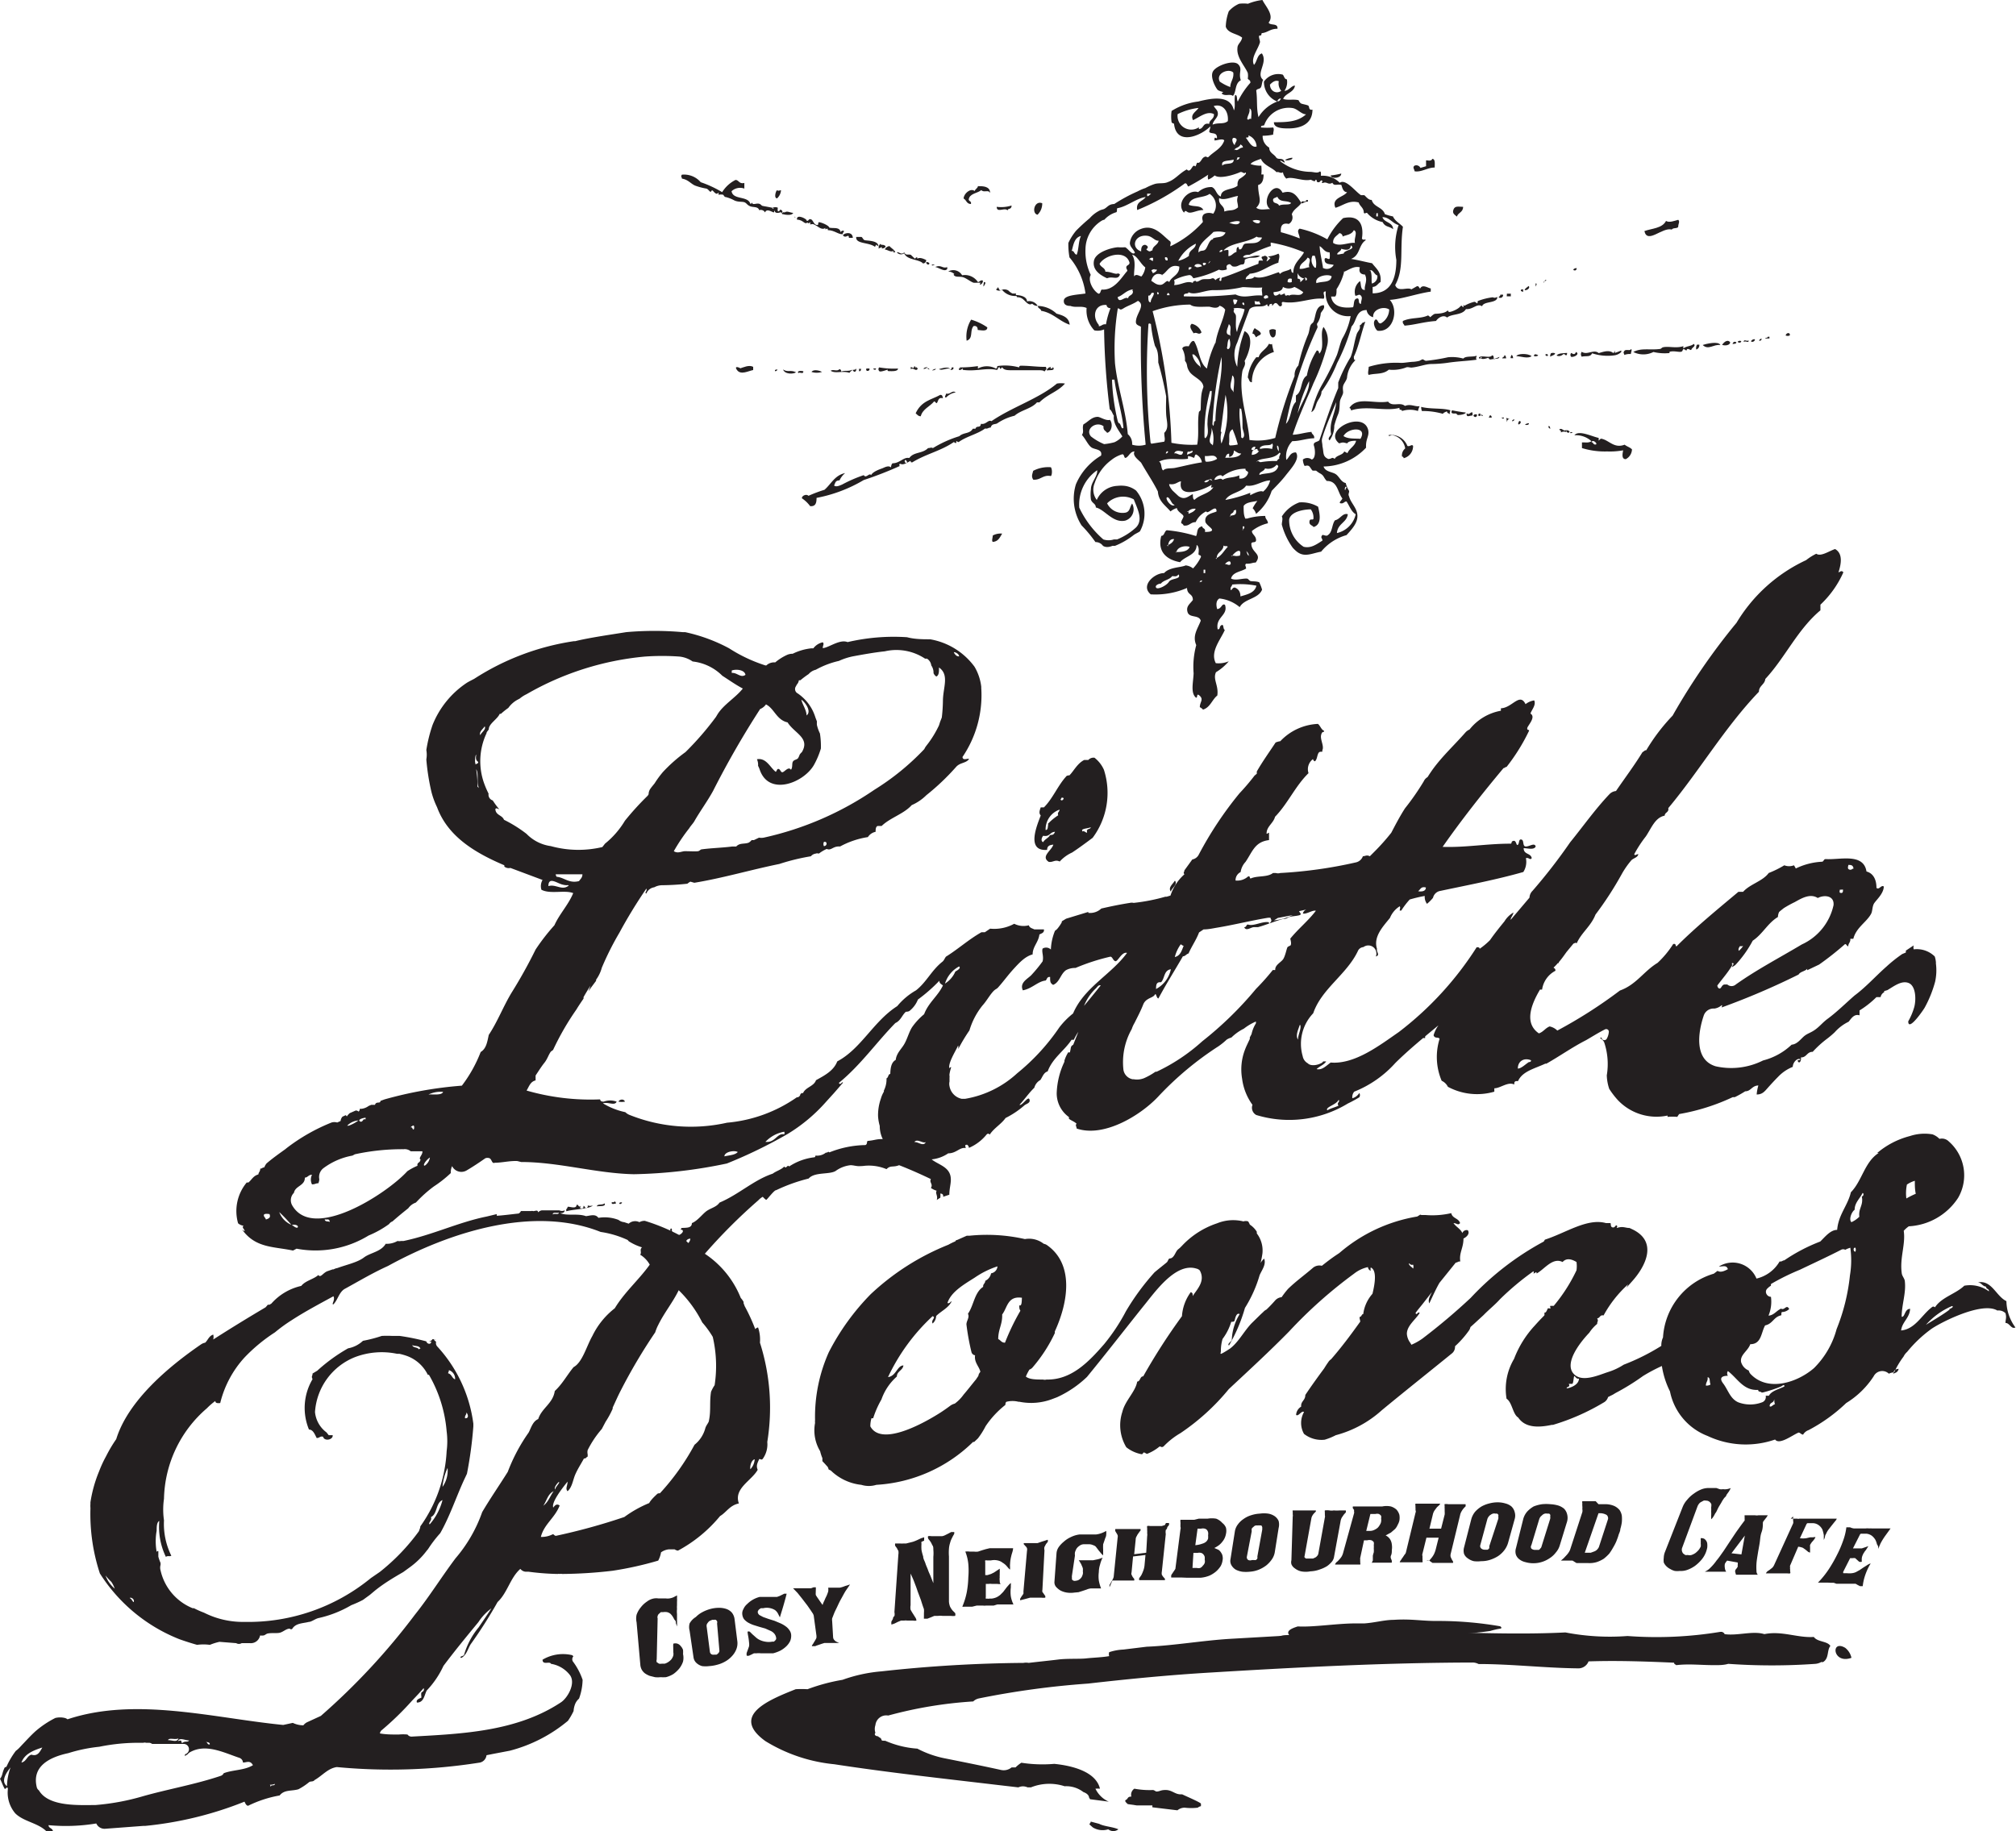 <svg xmlns="http://www.w3.org/2000/svg" viewBox="0 0 107.2 97.39"><defs><style>.cls-1,.cls-2{fill:#231f20;}.cls-1{fill-rule:evenodd;}</style></defs><g id="Layer_2" data-name="Layer 2"><g id="Layer_1-2" data-name="Layer 1"><path class="cls-1" d="M75.69,55.08h.09c0,.07,0,.07,0,.13h-.08C75.64,55.15,75.69,55.14,75.69,55.08Z"/><path class="cls-1" d="M33.23,58.59a.94.94,0,0,1-.34,0C32.94,58.46,33.18,58.43,33.23,58.59Z"/><path class="cls-1" d="M32.66,63.89a.11.11,0,0,1,.09.12c-.08,0-.25.08-.22-.07,0,0,0,0,.09,0S32.65,63.92,32.66,63.89Z"/><path class="cls-1" d="M32.15,64c.09.19-.28.13-.42.16C31.79,64,32,64.12,32.15,64Z"/><path class="cls-1" d="M32.93,64c0-.07.22-.08.12,0S32.93,64,32.93,64Z"/><path class="cls-1" d="M35.65,65.35c.16-.07,0,.19.14.17C35.73,65.65,35.61,65.48,35.65,65.35Z"/><path class="cls-1" d="M98.45,88.17c-1,.36-1.12-1-.33-.53A.92.92,0,0,1,98.45,88.17Z"/><path class="cls-1" d="M63,96.14a2.86,2.86,0,0,0,.69,0,.38.38,0,0,1,.17-.08s0-.07,0-.13-.75-.38-1-.5h-.09c-.28,0-.45-.22-.76-.23s-.34.09-.54.08a.47.47,0,0,0-.15-.08,4.33,4.33,0,0,1-1-.07.38.38,0,0,0-.16.42c-.22,0-.17.12-.28.17s0,.15.09.23l.48.07c.28,0,.56,0,.83,0a.29.29,0,0,0,0,.1l1.33.16A.6.6,0,0,1,63,96.14Z"/><path class="cls-1" d="M77.25,86.92c.33,0,1.36-.08,2-.18a3.81,3.81,0,0,1,.51-.12c.09,0,.11-.08,0-.13a19.5,19.5,0,0,0-3.1-.28l-.28,0c-.82,0-1.35-.12-2.26-.06-.5,0-1,.15-1.57.19-.05,0-.27,0-.47,0-1,0-2.25.21-3.07.16-.35.11-.63.24-.46.46-.65,0-.49.15-.83.21.11.07.18.15.29.22l1.44,0c.81,0,1.65-.09,2.44-.16l.11.09L76,87.13A4.45,4.45,0,0,1,77.25,86.92Z"/><path class="cls-1" d="M58.45,97,58,96.88c0,.06-.06.1-.07.15l.18.16a1,1,0,0,0,.82.1.43.43,0,0,0,.54,0C59.15,97.15,58.71,97.14,58.45,97Z"/><path class="cls-2" d="M106.69,69.2c-.56-.27-.77-1.13-1.52-1,.18,0,.24.21.44.23,0,.15.16.09.15.25a1.69,1.69,0,0,0-1.31-.3c-.46.44-1.21.61-1.56,1.15a.11.11,0,0,0-.17,0c-.53.4-.88,1.16-1.63,1.23.06-.47.45-.65.48-1.15-.3,0-.27.46-.45.42,0-.63.24-1.26.17-1.87,0-.14-.13-.27-.16-.41-.13-.84.21-1.56.1-2.29a1.55,1.55,0,0,1,.27-.24,3.34,3.34,0,0,0,2.62-1.51,2.39,2.39,0,0,0-.49-3,.52.52,0,0,0-.5-.14,1,1,0,0,0-.37-.24,2.48,2.48,0,0,0-1.2.09,4.38,4.38,0,0,0-1.74.9s.08,0,.08,0c-.75.47-.88,1.48-1.48,2.09-.17.72-.66,1.18-.73,2-.36,0-.65.38-.9.62a9.25,9.25,0,0,0-1.91,1c-.09,0-.12.08-.25.06A1.93,1.93,0,0,1,93.4,68a1.37,1.37,0,0,0-2-.64c.24,0,.4-.09.48.14-.18.1-.39.19-.55.09l-.2.15a3.77,3.77,0,0,0-2.7,3.39,1,1,0,0,0-.09.45,11.5,11.5,0,0,1-2,1h0a3.35,3.35,0,0,1-.83.39c-.5.16-1.43.6-1.86.06s.27-1.53.86-2.15a2.08,2.08,0,0,1,.42-.47c0-.16.08-.12,0-.3.16,0,.12-.19.34-.15a6.25,6.25,0,0,1,1.3-1.65l-.08.17.31-.35c.69-.77,1.38-2.09,0-2.75l-.15-.07c-.23,0-.34-.11-.68,0,0-.06.06-.07,0-.13s-.08.12-.21.1-.09-.14-.12-.23h-.15s0,0-.09,0c-1-.28-2.13.52-3.25.88l-.06.1a15.07,15.07,0,0,0-3.89,3,32.85,32.85,0,0,1-2.56,2.16,3.08,3.08,0,0,1-.59.33l-.05-.09a.91.91,0,0,1-.19-.49c0-.44.47-.76.68-1.11-.1-.11-.15.17-.22,0,0,0,0,0,0,0,.12-.17.26-.33.37-.47l.5-.64c-.1.22-.22.39-.14.6.18-.37.34-.74.54-1.09l.87-1.08c.09,0,.12-.07.24-.06-.07-.47.17-.71.17-1.22.15-.07.36-.25.23-.44a.24.24,0,0,0-.29.15c-.1-.23-.33-.32-.47-.53.18,0,.23.14.35,0-.08-.27-.41-.24-.47-.53a4.46,4.46,0,0,1-1.37.1c-.19,0,0,0-.17,0s-.07-.06-.14,0l-.13.08a8.45,8.45,0,0,0-4.14,1.94l-.15.1c-.27.18-.53.38-.78.58a.54.54,0,0,0-.5.13c-.43.37-.89.7-1.3,1.1a4.54,4.54,0,0,0-.34.44.52.52,0,0,0-.35.18c-.15.17-.3.33-.46.48a.52.52,0,0,0-.16.12l-.14.13a.17.17,0,0,0,0,0l-.49.48c-.41.43-.69,1-1.14,1.34,0,0,0,0,0,0l-.17.11c-.47.29-.31.16-.32,0a2.21,2.21,0,0,1,.09-.62,2.89,2.89,0,0,0,.46-.91c.08,0,.14,0,.17-.05s.08-.47.28-.36a2.79,2.79,0,0,0-.42,1.36c0,.1-.27.22-.15.31a8.71,8.71,0,0,0,.85-2,6.88,6.88,0,0,0,.78-1.74c.12-.28.36-.57.24-.88a1,1,0,0,0-.19.23,4.59,4.59,0,0,0,.1-.51,1.49,1.49,0,0,0-.3-1.06s0-.06,0-.09h0a1.22,1.22,0,0,0-.37-.38.91.91,0,0,0-.09-.17.38.38,0,0,0-.25,0h0a2.27,2.27,0,0,0-1.4.1,4.5,4.5,0,0,0-1.9,1.23.46.46,0,0,0-.07.07l-.11.09c-.11.1-.16.29-.27.4s-.17.06-.21.1-.06.13-.11.18-.45.36-.66.54a12.81,12.81,0,0,0-1.52,2.07,10.22,10.22,0,0,1-1.16,1.75c-.81.93-1.74,1.91-3.06,1.88a.36.36,0,0,1-.19,0c-.35,0-.73,0-.91-.16a2.58,2.58,0,0,1,.19-.37.38.38,0,0,0,.18-.13,8,8,0,0,0,1.17-1.81l0-.09c.74-1.61,1-3.57-.39-4.57a.45.45,0,0,0-.2-.09,1.26,1.26,0,0,0-1-.25,9.16,9.16,0,0,0-2.94-.18s-.15,0-.15,0l-.52.23s-.07,0-.09.07a3.14,3.14,0,0,0-.37.18,13.15,13.15,0,0,0-4.13,2.63,12.61,12.61,0,0,0-2.23,3.09,8.42,8.42,0,0,0-.73,3.61.71.71,0,0,0,0,.15,2.15,2.15,0,0,0,.27,1.5,2.29,2.29,0,0,0,.12.37c0,.06,0,.11,0,.16l.16.17A1.63,1.63,0,0,0,44,78a.39.39,0,0,1,.06.15l.12.06a2.74,2.74,0,0,0,1.62.76,1.36,1.36,0,0,0,.8,0,8,8,0,0,0,5.14-2.28,0,0,0,0,0,.06,0L52,76.5a4.14,4.14,0,0,0,.41-.65,4.89,4.89,0,0,1,1.05-1.13s0-.16.07-.17a1.29,1.29,0,0,1,.62,0h.05A3.17,3.17,0,0,0,56,74.39l.21-.08a5.75,5.75,0,0,0,1.59-1.08c1-1.22,2-2.51,3-3.76.58-.7,1.7-2.35,2.82-2a.35.35,0,0,1,.18.1l0,0c.31.57-.15,1-.38,1.36,0-.14,0-.16-.1-.21A2.43,2.43,0,0,0,62.85,70a32.3,32.3,0,0,0-2.06,3.2c-.18,0-.14.26-.32.28-.09.54-.64,1-.79,1.61a2.27,2.27,0,0,0,.21,1.88,1.83,1.83,0,0,0,.81.37c.09,0,.07-.08.12-.09s.14.08.18.07a2.38,2.38,0,0,0,.66-.39c.1,0,.09.07.21,0a4.08,4.08,0,0,1,.9-.71l0,0a11.87,11.87,0,0,0,2.57-2.34c1.07-1,2.16-2,3.21-3.07A24.37,24.37,0,0,1,72,67.74a1.8,1.8,0,0,1,.74-.35c0,.06.06.18.15.19a.29.29,0,0,1,0-.17c.32.14.24.79.09,1.4a2,2,0,0,0-.49,1.08c-.09,0-.08.12-.16.14s0,.16,0,.26c-.5.7-1,1.37-1.55,2a.52.52,0,0,0-.16.17c-.06.08-.13.19-.21.32-.34.46-.68.93-1,1.41,0,.3-.25.33-.22.62a.55.55,0,0,0-.27.44c.12.11.3-.26.42-.15a1.17,1.17,0,0,0,0,1.16,1.5,1.5,0,0,0,1.1.31,3.33,3.33,0,0,0,.59-.24A5.92,5.92,0,0,0,73.48,75c1.21-1,2.47-2,3.7-3a.45.45,0,0,0,.19-.4,5.13,5.13,0,0,0,.75-.85.51.51,0,0,0,.07-.17l.2-.18.5-.46h0c.28-.29.6-.54.87-.84a14.64,14.64,0,0,1,1.78-1.49.12.12,0,0,1,0,.12c.08,0,.17-.15.17,0,.41-.22.85-.88,1.38-.61.22-.25.53-.13.74,0v0a1.62,1.62,0,0,1,0,.44,8.74,8.74,0,0,1-1.21,1.89s-.12,0-.17,0,0,.11,0,.13-.09,0-.13,0-.08.26-.2.23a.39.39,0,0,1,0,.15c-.19.19-.36.37-.5.53a5.44,5.44,0,0,0-1.11,1.78,3.14,3.14,0,0,0-.4,2.12c.3.19.33.83.62,1,.35.52,1,.56,1.79.39h.06l0,0a11.78,11.78,0,0,0,2.68-1.18.49.49,0,0,0,.25-.3l.26-.13h0l.13-.08a12.38,12.38,0,0,0,1.47-.91,8.8,8.8,0,0,1,1-.53,4.56,4.56,0,0,0,.43,1.35,3.21,3.21,0,0,0,2,2.37,4.76,4.76,0,0,0,3.59.19c.23.31.94-.25,1.25-.37.08,0,.13.1.24.11a.54.54,0,0,1,.29-.24,8.78,8.78,0,0,0,2-1.44,4.61,4.61,0,0,0,1.46-1.42.51.51,0,0,1,.81-.14.61.61,0,0,1,.28-.07h0a4.54,4.54,0,0,1,.5-.84.82.82,0,0,1,.19-.25,6.8,6.8,0,0,1,1.26-1.2c.45-.33,2.71-1.5,3.54-1a.52.52,0,0,1,.43.14c.07.24,0,.34,0,.52.23,0,.3.35.53.24A2.42,2.42,0,0,1,106.69,69.2ZM101.4,63a1.49,1.49,0,0,1,.42-.2c0,.23,0,.46.05.69a4.65,4.65,0,0,0-.5.25A2.23,2.23,0,0,1,101.4,63ZM52.7,67.72a.56.56,0,0,1-.31.4c0,.15-.13.16-.11.32-.47.3-.5,1-.81,1.43.1.2-.08.37-.08.57a12.59,12.59,0,0,0,.27,1.48.23.23,0,0,0,.19.16c-.06.38.23.61.28.88a.67.67,0,0,0-.09.14c0,.09-.09.17-.13.25s0,0,0,0c-.2.24-.47.59-.67.82a2.12,2.12,0,0,1-.47.48.72.72,0,0,0-.25.12c-.12.09-.3.22-.5.35h0s0,0,0,0c-1.13.72-3.19,1.77-3.74.74a1.44,1.44,0,0,1,.06-.43s.08,0,.09,0a5,5,0,0,1,.44-1,2.89,2.89,0,0,1,.82-1.22c0-.28.31-.32.35-.59-.33,0-.39.57-.82.62A10.52,10.52,0,0,1,49.59,70c.21.07-.1.19,0,.39a.55.55,0,0,0,.19-.4c.26-.26.64-.42.81-.75,0-.11-.07.12-.21.06.19-.6.9-1,1.45-1.35a4.71,4.71,0,0,1,1.21-.6A.4.4,0,0,1,52.7,67.72Zm1.5,1.7c0,.14,0,.2.06.29a12.12,12.12,0,0,0-.82,1.7c-.2,0-.23-.14-.36-.19,0-.54.23-.78.21-1.31.28-.36.28-1,1.05-.89C54.33,69.18,54.34,69.5,54.2,69.42Zm20.94-2.16a.28.28,0,0,1,0,.21c-.07-.1-.2-.13-.23-.28C75,67.22,75,67.3,75.14,67.26Zm8.28,6.34c.09,0,.12,0,.18,0s.07-.29.1-.39.1.16.26.11c0,.32-.43.49-.65.52C83.29,73.73,83.52,73.8,83.42,73.6Zm7.29.09c0-.19.12-.24.09-.44.16,0,.09.27.16.38A.37.37,0,0,1,90.71,73.69Zm3.39,1.1c0-.21.2-.17.23-.32s0,.15.06.21C94.27,74.7,94.19,74.86,94.1,74.79Zm.78-1.05c-.29.15-.67.22-.82.49l-.17,0a.3.3,0,0,1-.19.35,1.79,1.79,0,0,1-1.27,0c-.43-.19-.54-.66-.8-1s0-.41.25-.41a.22.22,0,0,1,0-.25c.51.38.82,1.05,1.61,1,0,.13.14.07.18.14h.06a7.19,7.19,0,0,0,1-.33S94.91,73.58,94.88,73.74Zm3.49-5.91a10.52,10.52,0,0,1-.71,2.86,4.6,4.6,0,0,1-1.2,2.07c-.86.75-2.41,1.28-3.34.35a.42.42,0,0,1-.13-.22.69.69,0,0,1-.41-.46c-.06-.38.37-.58.49-.94.6,0,.57-.61.79-1,.4-.08.45-.44.83-.53.07,0,0-.15.07-.18a.56.56,0,0,0,.38-.16c-.12-.24-.22,0-.35,0s-.08-.06-.12,0c-.2.09-.36.34-.63.35a1.94,1.94,0,0,0,.13-1c-.22,0-.38-.29-.17-.46a.7.7,0,0,1,.17-.13.64.64,0,0,1,0-.09l0,0a12.23,12.23,0,0,1,1.54-.76c.73-.35,1.47-.69,2.19-1.06a.22.22,0,0,1,.22,0,1.28,1.28,0,0,1,.27-.11A4.84,4.84,0,0,1,98.37,67.83Zm.29-1.26c-.12,0-.13-.24,0-.21A.27.27,0,0,1,98.66,66.57ZM99,63.63c.1.48-.19.63-.13,1.08a1.43,1.43,0,0,1-.42.29c-.15-.13,0-.54.17-.66,0-.38.28-.59.42-.89C99.12,63.45,99.1,63.63,99,63.63Zm1.68,9.44c0-.19.11-.25.28-.27C100.91,73,100.8,73,100.65,73.07Zm3-3.43c-.33.26-.87.57-1.27.82a3.88,3.88,0,0,1,1.39-1C103.94,69.51,103.66,69.62,103.63,69.64Z"/><path class="cls-2" d="M102.94,51.23a.17.17,0,0,0,0-.07,1.36,1.36,0,0,0-.06-.29,1.36,1.36,0,0,0-1.12-.38.42.42,0,0,1,0-.21l-.42.28a.31.31,0,0,1,0,.1l-.19.08a7.51,7.51,0,0,0-.83.66c-.58.51-1.09,1.09-1.71,1.55-.47.41-.92.86-1.42,1.23-.26.19-.4.38-.64.56s-.39.2-.58.34-.39.46-.7.48a3.44,3.44,0,0,1-1.52.84,3.77,3.77,0,0,1-2.52.31c-1.16-.35-.93-1.82-.64-2.68a.55.55,0,0,1,.57-.39.74.74,0,0,0,.39-.18c.05,0,0,.08,0,.12l0,0a39,39,0,0,0,4.09-1.75c.09-.16.35-.17.46-.31a.22.22,0,0,0,0,.08l.63-.3a16.11,16.11,0,0,0,1.38-1.09c.08,0,.09.11.17.12,0-.17.13-.21.11-.4.08,0,.09,0,.16,0,.15-.6.7-.88.94-1.32.08-.14.06-.34.14-.52s.53-.53.54-.94c-.13-.11-.25.2-.39.07,0-.47-.19-.78-.53-.87-.16-1-1.42-.61-2.16-.66-.13,0-.1.12-.2.14a3.59,3.59,0,0,0-1.4.36,1,1,0,0,0-.1-.17.69.69,0,0,1-.51,0,5.34,5.34,0,0,1-.83.41c-.32.44-1,.59-1.36,1l-.25,0c-1.12.94-2.26,1.87-3.29,2.9-.08,0,0-.17-.18-.12a5.07,5.07,0,0,1-.83,1c-.73.44-1.13,1.16-2,1.47a25.3,25.3,0,0,1-3.33,2.13.82.82,0,0,0-.41-.22c-.23.09-.33.29-.57.37-.73-.5-.5-1.39.06-2.33H82a1.34,1.34,0,0,1,.71-1c0-.13-.06-.12-.1-.17a2.61,2.61,0,0,0,.23-.24l.05,0a.43.43,0,0,0,0-.05c.15-.17.28-.36.41-.54l.38-.46c0,.05.08-.08.16,0,.25-.57.76-.91,1-1.53a18.06,18.06,0,0,0,1.4-2.16,4.49,4.49,0,0,1,.51-.73c.12-.12.32-.13.37-.32-.14,0-.17.11-.22,0a6.41,6.41,0,0,1,.62-.95c.3-.45.49-1,1-1.1,0-.18.24-.17.19-.4,1.67-2,3-4.29,4.82-6.19,0-.32.31-.38.34-.68,1.06-1.14,1.71-2.63,2.93-3.65,0-.14,0-.14,0-.3a5.32,5.32,0,0,0,1.22-1.72c-.1-.14-.2,0-.26,0,.15-.46.24-1-.18-1.24-.33.11-.76.42-1,.25a2.91,2.91,0,0,0-.54.34,8.48,8.48,0,0,0-3.7,3.33,34.7,34.7,0,0,0-3.4,4.94,10.15,10.15,0,0,0-1.4,1.84c-.1,0-.12.07-.2.1-.44.72-.94,1.38-1.41,2.07a.55.55,0,0,0-.35.17c-.76.8-1.39,1.7-2.09,2.56a29,29,0,0,1-2,2.58.54.54,0,0,0-.16.36l-1,1.18c0-.13.1-.19.15-.39A1.34,1.34,0,0,0,80,49c-.26.32-.52.64-.77,1a3.91,3.91,0,0,1-.55.46c0-.07-.07-.09-.16-.08a17.47,17.47,0,0,1-4.14,4.51c-1,.69-2.34,1.73-3.62,1.62l0,0c-.24.17-.46.42-.75.35.15-.15.4-.23.51-.41l-.16,0a.23.23,0,0,1-.12.1c-.23.12-.56.15-.7,0a.54.54,0,0,1-.27-.38,2.35,2.35,0,0,1,.56-2.28c.44-1.3,1.78-2.06,2.37-3.3a.35.35,0,0,1,.3-.22.43.43,0,0,1,.66.5h0c.2-.06.09-.18.06-.31a.3.3,0,0,1,0-.1c-.2-.64.31-1.17.69-1.64a1.31,1.31,0,0,1,.52-.62c.05.07,0,.14,0,.23h.08a4.37,4.37,0,0,1,.45-.59,7.59,7.59,0,0,1,.8-.19.62.62,0,0,0,.12.42,2.42,2.42,0,0,0,.32-.32.48.48,0,0,1,.4-.37c1.46-.31,2.95-.59,4.39-1H81a1,1,0,0,0,.14-.74c.17-.05.21.13.31,0-.05-.28-.43-.18-.43-.53.21,0,.55.11.64-.09-.06-.22-.32,0-.52,0s-.08-.33-.24-.37-.1.21-.19.28-.07-.24-.23-.21-.06.15-.16.15c-1.28,0-2.36.21-3.61.17,1-1.43,2.11-2.84,3.24-4.19.07,0,.08-.06.16-.06a10.25,10.25,0,0,0,1.2-1.93c0-.07-.11,0-.1-.13s.49-.59.17-.78c.08-.22.31-.46.2-.7a1,1,0,0,0-.46.2c-.31-.64-.71.2-1.31.22,0,0,0,.12,0,.13a2.74,2.74,0,0,0-1.67,1,.61.61,0,0,0-.22.16c-.56.64-1.19,1.22-1.7,1.91-.11.15-.21.3-.31.46a.48.48,0,0,0-.2.22,13.26,13.26,0,0,1-1,1.44c-.27.42-.5.86-.73,1.3a11.58,11.58,0,0,1-.89,1h0l-.25.25c-.17-.09-.25,0-.37,0a.51.51,0,0,1-.39.33,23.81,23.81,0,0,1-4,.56.43.43,0,0,1-.24,0l-.15,0c-.3.24-.83.13-1.18.29-.09,0,0-.13-.14-.11a.86.86,0,0,1-.67.22.48.48,0,0,1,.27-.45,1,1,0,0,1,.26-.54c.37-.54.49-1.07,1.25-1.16,0-.12,0-.23,0-.35s-.11.07-.13,0c0-.38.36-.54.45-.89.68-.7,1.08-1.64,1.78-2.32a.67.67,0,0,1,.24-.75.14.14,0,0,0,.1.12c.12-.1.11-.3.19-.44s.25,0,.2-.14c.12-.22-.12-.57-.06-.82s.16-.1.16-.22c-.16-.07-.2-.27-.33-.37a2.93,2.93,0,0,0-2,.92,1,1,0,0,0-.25.07c-.35.53-.69,1-1,1.54l0,.12-.12.1a11.7,11.7,0,0,1-.8.94,19.33,19.33,0,0,0-2.17,3.27.48.48,0,0,1-.34.25l-.42.58c0,.1-.08.1,0,.21a2.57,2.57,0,0,0-.74,1.13h0l-.2.06-.07,0,0,0a9.9,9.9,0,0,1-1.69.33.42.42,0,0,0-.2,0c-.51.08-1,.18-1.52.3a.86.86,0,0,1-.69.23l0-.05-1.18.36-.23.14s0,0,0,0l0,.05a2.16,2.16,0,0,1-.24.35.58.58,0,0,1-.12.1,2.89,2.89,0,0,0-.22,1,.36.36,0,0,0-.44-.05c-.06.18.07.4,0,.68a7.44,7.44,0,0,1-.6.73c-.19.2-.64.4-.45.81.49-.09.8-.48,1.21-.52.08-.06.06-.21.24-.19,0,.25,0,.32.16.42.35-.14.38-.56.68-.78a1,1,0,0,1,.51-.12,11.15,11.15,0,0,1,1.85-.6c.12,0,.14.21.27.24s.34-.52.62-.44c-.85,1.16-2.28,1.83-2.87,3.22a4.26,4.26,0,0,0-.73.74,11.31,11.31,0,0,1-2.24,2.44,5.41,5.41,0,0,1-2.77,1.36h-.18l0,0a.83.83,0,0,1-.65-.67.58.58,0,0,1,0-.25v-.21a.28.28,0,0,0,0-.09h0a.31.31,0,0,1,0-.1,2.37,2.37,0,0,1,.09-.36c-.05,0-.09,0-.1.08-.07-.31.3-.87.47-1.24a.44.44,0,0,1,0,.2,9.47,9.47,0,0,1,.6-1,3.87,3.87,0,0,1,.69-1.32c.2-.22.33-.46.51-.68s.22-.17.32-.28c.29-.32.51-.64.84-1s.62-.66,1-.76c0-.42.31-.64.36-1.06.11-.06.27-.09.24-.27l0,0L55,49.43c-.11-.06-.26-.08-.29-.22a1.1,1.1,0,0,1-.78-.08,2.21,2.21,0,0,1-1.28.26l-.28.19c-.08,0-.1,0-.18,0-.69.39-1.23.89-1.89,1.3-.07.09-.1.2-.19.27-.58.46-.84,1.08-1.4,1.52a3.61,3.61,0,0,0-1,.84c-1.27.81-1.91,2.26-3.19,2.94-.19.5-.68.75-1.13,1-.11.33-.56.37-.69.69a.12.12,0,0,0-.08,0l-.06.05c0,.07-.08.18-.19.17v0a7.63,7.63,0,0,1-3.71,1.35,8.77,8.77,0,0,1-5.2-.42.7.7,0,0,1-.21-.14,3.8,3.8,0,0,1-1.19-.47c.28-.09.63.15.73-.09a1,1,0,0,0-.69,0c-.06,0-.17,0-.19-.12A12.27,12.27,0,0,1,28,58c.13-.2.19-.47.48-.54,0-.09,0-.18,0-.26.18-.27.31-.48.47-.68s.21-.41.34-.59l.12-.09a14.29,14.29,0,0,1,1.24-2.15c.12-.2.25-.39.38-.58,0,0,0,0,0-.08.12-.21.24-.41.37-.61,0,0,0,0,0,0l-.11.3c.13-.19.27-.37.41-.56a.14.14,0,0,1,0-.06,1.92,1.92,0,0,0,.3-.63,15.54,15.54,0,0,1,.94-1.87,26.07,26.07,0,0,1,1.43-2.34c.06.13-.13.23,0,.26a.53.53,0,0,1,.42-.33.89.89,0,0,1,.41-.11A13.38,13.38,0,0,0,36.55,47a.91.91,0,0,1,.16-.11l.21.06c1.52-.25,3-.69,4.52-1a11.33,11.33,0,0,1,1.68-.41.39.39,0,0,1,.25-.14.23.23,0,0,1,.17,0,2.12,2.12,0,0,1,.42-.25c.25.11.32-.16.71-.13a4.54,4.54,0,0,1,1.48-.5.63.63,0,0,1,.41-.28c0-.1,0-.28.11-.31h.21c.45-.44,1.18-.64,1.6-1.11a2.55,2.55,0,0,0,.78-.53,12.47,12.47,0,0,0,1.57-1.49c.22-.26.52-.19.7-.43-.07-.06-.33.11-.35-.11a5.85,5.85,0,0,0,1-3.64.31.31,0,0,1,0-.08,2.71,2.71,0,0,0-.36-1.08A3.71,3.71,0,0,0,49.46,34c-.38,0-.82,0-1.23-.11a10.78,10.78,0,0,0-3.16.26c-.42-.17-1,.3-1.32.32,0-.15.09-.22,0-.31a.85.85,0,0,0-.5.32h-.1a2.94,2.94,0,0,0-1,.29.71.71,0,0,0-.32.07,2.76,2.76,0,0,0-.61.39.6.6,0,0,0-.47.16h0l-.05,0h0l0,0a8.09,8.09,0,0,1-1.93-.91,8.83,8.83,0,0,0-2.34-.86l-.13,0h0a17.1,17.1,0,0,0-3,0c-.74.12-2,.3-2.71.48l-.07,0a13.39,13.39,0,0,0-5.3,2c-.13.07-.26.13-.39.21A4.84,4.84,0,0,0,23,38.56a7.83,7.83,0,0,0-.33,1.33,1.39,1.39,0,0,1,0,.5,11.79,11.79,0,0,0,.27,1.72,4.26,4.26,0,0,0,.3.82c.57,1.55,2,2.42,3.58,3.09a.2.2,0,0,0,0,.07.37.37,0,0,0,.32.07l1.71.64h0a.65.65,0,0,0-.06.52c.47.25,1.24,0,1.69.18-.26.63-.72,1.09-1,1.71a11.07,11.07,0,0,0-1,1.29A26,26,0,0,1,27.2,52.8c-.44.73-.74,1.53-1.21,2.24-.08.37-.13.73-.43.91a7.25,7.25,0,0,1-1,1.79,21,21,0,0,0-4.11.73l-.22.08c0,.17-.23,0-.29.21,0,0-.11,0-.2,0l-.14.06a.78.78,0,0,1-.37.15l-.1,0a.18.18,0,0,1-.06.15.24.24,0,0,0-.15-.06l-.32.14a.83.83,0,0,0-.16.18.14.14,0,0,0-.06-.07l-.17.08a.42.42,0,0,0-.1.23l-.18.08a.53.53,0,0,0-.3,0,10,10,0,0,0-2.4,1.37l-.06.05c-.35.25-.7.5-1,.76a.88.88,0,0,0-.12.21c-.12,0-.1.07-.21.06,0,.16-.09.19-.1.31-.28.08-.35.28-.53.43l-.09,0a2.37,2.37,0,0,0-.46,2.17.55.55,0,0,0,.29.13c-.11.11.05.16.06.29a.48.48,0,0,1-.14-.09c.72,1,1.68.9,2.71,1.12l.19-.1a5.4,5.4,0,0,0,3.83-.7h0a5.21,5.21,0,0,0,1.09-.61.37.37,0,0,1,.18-.14l0,0c.27-.24.55-.47.84-.7a.82.82,0,0,1,.4-.3l.06-.06a6.62,6.62,0,0,1,.9-.8,6.4,6.4,0,0,0,.9-.71.81.81,0,0,1,.07-.37.55.55,0,0,0,.77.23c.34-.2.67-.42,1-.65a.33.33,0,0,1,.22,0c.13.06.12.31.28.24.38,0,.79-.11,1.2-.09l.2.05c2,0,4,.61,6,.65a26.05,26.05,0,0,0,4.94-.57,25.3,25.3,0,0,0,3.23-1.57,8.78,8.78,0,0,0,2-1.66l.09-.1.39-.43h0l.46-.53h0c0-.13-.15.18-.21,0,1.15-.94,2-2.16,3-3.18.29-.13.36-.43.56-.6,0,0,.16,0,.21-.06a1.45,1.45,0,0,0,.43-.59,8.62,8.62,0,0,0,1.14-1c0,.15.11.18.19.25-.26.56-.77.91-1,1.53a3.5,3.5,0,0,0-.64.69c-.17.27-.25.61-.41.89s-.42.49-.46.85c-.24.13-.28.43-.29.75-.12,0-.09.19-.2.23A1.34,1.34,0,0,1,47,58l0,0s0,0,0,.06a1.53,1.53,0,0,0-.16.37v0a2.65,2.65,0,0,0-.15.92,0,0,0,0,1,0,0l0,0a2.35,2.35,0,0,0,.09.53,1.57,1.57,0,0,0,.16.7c-.38,0-.44.07-.81.1-.05.07,0,.18-.12.22a5.35,5.35,0,0,0-1.91.39c-.06-.09-.15.07-.17,0a.74.74,0,0,1-.55.17c-.05,0,0,.08-.08.09a3.06,3.06,0,0,0-1.34.49c-.08-.14-.15.16-.26,0-.15.17-.43.24-.61.38-1,.33-1.81,1.11-2.83,1.54-.16.23-.43.28-.66.43s-.5.54-.81.66c0,.28-.3.24-.55.26l-.05.09c.07,0,.13,0,.12.11a.38.38,0,0,1-.2.17,10.44,10.44,0,0,0-1.82-.75A.56.56,0,0,0,34,65a.51.51,0,0,0-.57.08L33.19,65a.55.55,0,0,1-.3-.12,2.05,2.05,0,0,0-1.07-.11c-.16-.22-.41-.12-.66-.09-.45-.16-1,0-1.38-.16.09,0,.23,0,.25-.15a.33.33,0,0,1-.29,0l-.92,0a.36.36,0,0,0-.21.11c0-.17-.19-.05-.27-.07s-.06,0-.1,0l-.54,0a.3.3,0,0,1-.12.13c-.46.05-.84.1-1.16.12a.14.14,0,0,1,0-.09l-.54.13C24.39,65,23,65.68,21.46,66h0l-.14,0a.37.37,0,0,1-.18,0,1.15,1.15,0,0,1-.63.15c-.25.43-.82.47-1.16.73s-.92.38-1.41.56a.6.6,0,0,0-.2.07l-.05,0-.26.09c-.25.08-.38.39-.5.21-.26.23-.69.3-.91.58a3,3,0,0,0-1.59.94l-.1.06s0,0-.09,0a1.49,1.49,0,0,1-.12.14c-.93.55-1.86,1.12-2.78,1.71a.57.57,0,0,0,0-.26c-.23.07-.28.29-.43.43a.57.57,0,0,0-.22.09C9,72.66,6.82,74.47,6.18,76.54a7.52,7.52,0,0,0-.54.91,6.29,6.29,0,0,0-.37.8,7.07,7.07,0,0,0-.46,1.64.41.41,0,0,0,0,.08,1.44,1.44,0,0,0,0,.24,10.1,10.1,0,0,0,.5,3.47,8.86,8.86,0,0,0,4.23,3.5c.31.11.62.21.94.3a2.57,2.57,0,0,1,.68,0,3,3,0,0,1,.51-.16l.89.07a.28.28,0,0,0,.29,0l.44,0a.5.5,0,0,0,.54-.41.54.54,0,0,0,.18,0c.06,0,.14-.08.21-.1.23-.05.52,0,.68-.05s.27-.16.42-.2.1.07.22,0c.18-.31.58-.29.88-.37.14,0,.32-.15.5-.2a6,6,0,0,0,1.76-.69,5.83,5.83,0,0,0,.62-.28l.37-.27.25-.21c.48-.39,1-.7,1.52-1l.33-.24a4.22,4.22,0,0,0,.93-.91l.06-.07a6.6,6.6,0,0,1,.65-.85c.51-.9.83-1.88,1.26-2.82l.16-.34a21.48,21.48,0,0,0,.34-2.52v-.14a7.47,7.47,0,0,0-1.92-4.11.27.27,0,0,1-.06-.25.74.74,0,0,1-.13-.12h.14L23,71.22a.26.26,0,0,1-.18.12.15.15,0,0,0,.11,0c0,.2-.23.14-.26,0a11.53,11.53,0,0,0-1.42-.29l-.24,0-.15,0a5.25,5.25,0,0,0-.56,0,7.23,7.23,0,0,1-1,.26,1.56,1.56,0,0,1-.79.4,9.07,9.07,0,0,0-1.64,1.19l-.25.15c0,.16-.08.12,0,.3a3,3,0,0,0-.19,2.68c.22,0,.31.26.41.45.17,0,.16-.11.34-.07.06.26.54.17.51-.08h0l-.11,0-.1,0-.12-.15a1.53,1.53,0,0,1-.61-1.08h0a3.38,3.38,0,0,1,2.12-2.92A4,4,0,0,1,21.11,72h.06l.06,0a3.31,3.31,0,0,1,.42.12,2,2,0,0,1,1.1,1l.06,0a7.15,7.15,0,0,1,.94,3,4.13,4.13,0,0,1,0,1.06,7.53,7.53,0,0,1-1.4,4c0,.09-.05.17-.07.25a11,11,0,0,1-2.08,2.17l-.48.33A10.29,10.29,0,0,1,13,86.26l-.07,0-.08,0a4.59,4.59,0,0,1-2-.49h0q-.27-.1-.54-.24h0s0,0,0,0l-.07,0a2.84,2.84,0,0,1-1.7-2,.54.54,0,0,1,0-.31.37.37,0,0,1,0-.09,2.3,2.3,0,0,1-.12-.34c0-.09,0-.16,0-.26s-.08,0-.09,0,0-.05,0,0a3.17,3.17,0,0,1,0-1.12c0-.18,0-.45.14-.52a3.68,3.68,0,0,0,.35,1.91c.12-.08.19,0,.29-.06a3.8,3.8,0,0,1-.39-1.88,4,4,0,0,1,0-1.15A6.52,6.52,0,0,1,11,74.9a3.51,3.51,0,0,1,.45-.39c0,.13.14.12.26.11a0,0,0,0,0,0,0A5.54,5.54,0,0,1,13,72.2a8.87,8.87,0,0,1,1.62-1.34,8.27,8.27,0,0,1,.88-.64c.72-.47,1.5-.88,2.23-1.28.11.2-.13.45,0,.43.23-.23.29-.62.58-.81h0c.77-.42,1.5-.86,2.32-1.23,3.26-1.79,7.72-3.24,11.31-1.81h0a5.2,5.2,0,0,1,1.44.43.27.27,0,0,0,.11.1,2.88,2.88,0,0,0,.65.29l0,0c-.15.12,0,.27-.1.39a1.44,1.44,0,0,1,.51.53c-.58.81-1.34,1.46-1.86,2.32a4.15,4.15,0,0,0-1.19,1.47c-.31.54-.53,1.41-1,1.66-.34.41-.59.89-1,1.27-.1.67-.69.9-.88,1.49-.3.13-.38.48-.51.72A9.35,9.35,0,0,0,27,78.28c-.45.72-.93,1.41-1.36,2.14a7.67,7.67,0,0,1-1.42,2.46c-.75,1-1.4,2.05-2.16,3a35.27,35.27,0,0,1-5,5.38l-.74.34a.62.62,0,0,0-.19.16,1.32,1.32,0,0,1-.56-.13l-.51.11c-3.68-.36-7.84-1.51-11.47-.3a.37.37,0,0,0-.14-.07,1.07,1.07,0,0,0-.51,0,5.12,5.12,0,0,0-1.07.72c-.25.23-.43.43-.64.65S1,93,.84,93.12a4.27,4.27,0,0,0-.5.85s-.1,0-.12.1c-.1.2-.09.4-.22.53.12.24.13.32.25.54.11,0,.12-.18.17,0a1.7,1.7,0,0,0,.39,1.3c.46.46,1.26.51,1.7,1l.31,0c0-.23-.23-.18-.24-.37a9.9,9.9,0,0,0,2.54-.09.48.48,0,0,0,.49.28l2-.15a0,0,0,0,1,0,0l.1,0A19.17,19.17,0,0,0,13,95.82c.05.09.08.2.19.22a6.26,6.26,0,0,1,1.68-.55c.25-.32.63-.22,1-.33a3.33,3.33,0,0,0,.57-.38c.09-.06.2,0,.29-.11.42-.24.7-.62,1.18-.69a30.29,30.29,0,0,0,7.55-.23.45.45,0,0,0,.41-.4l.35-.07.89-.17a7.92,7.92,0,0,0,3.09-1.59A3.49,3.49,0,0,0,30.5,91a1.24,1.24,0,0,1,.09-.39.76.76,0,0,1,.2-.27,3.09,3.09,0,0,0,.19-1,3.52,3.52,0,0,0-.49-.94.23.23,0,0,1,0-.31l-.06-.06a2.12,2.12,0,0,0-1.58.24c0,.31.38.06.45.22h0a1.59,1.59,0,0,1,1,.59c.33.43-.1,1.2-.46,1.45-2.35,1.56-5.23,1.68-7.95,1.83a.26.26,0,0,1-.22-.11,2.46,2.46,0,0,0-.47,0c-.35,0-.69,0-1-.06a.42.42,0,0,1,.06-.14,15.59,15.59,0,0,0,1.65-1.6c.21-.22.42-.44.62-.67.05.18-.09.19-.12.24s0,.23,0,.26-.32.08-.24.27c.37,0,.39-.39.52-.64a4.81,4.81,0,0,0,.89-1.31c.6-.8,1.25-1.59,1.86-2.33a2.82,2.82,0,0,1,.69-.73c-.24.37-.42.63-.67,1A4.08,4.08,0,0,0,24.68,88c0,.09-.29.08-.16.18.28-.14.35-.47.5-.72a24.6,24.6,0,0,0,1.44-2.26c.52-.48.67-1.29,1.21-1.76a.4.4,0,0,0,.27.15h.16a13.31,13.31,0,0,0,1.56.12.14.14,0,0,1,.09,0,.4.4,0,0,1,.15,0,24.08,24.08,0,0,0,2.67-.17A18.08,18.08,0,0,0,35,83a1.43,1.43,0,0,0,.15-.44.88.88,0,0,1,.42-.16l.2,0h.1a.42.42,0,0,0,.18.07,7.49,7.49,0,0,0,2.24-1.84c.34-.2.51-.57,1-.67-.29-.8.68-1.21,1-1.79-.1-.23,0-.38.08-.57.12,0,.09.06.18,0a1.32,1.32,0,0,0,.25-.91,11.38,11.38,0,0,0-.39-5.28,2,2,0,0,0-.1-.81.26.26,0,0,0-.15.09,9.68,9.68,0,0,0-.56-1.22l-.06-.16,0-.07a1.13,1.13,0,0,0-.15-.21,5.09,5.09,0,0,0-1.91-2.35,29.28,29.28,0,0,1,2.84-2.84,1,1,0,0,1,.24-.19s.15.17.19.16.43-.53.52-.51A9,9,0,0,1,43,62.68c.31-.36,1.09-.2,1.43-.4a1.64,1.64,0,0,1,.8-.31c.15,0,.32.06.48.05A2.46,2.46,0,0,0,46,62a2.43,2.43,0,0,1,1.14.18c.22-.22.34-.08.67-.21.57.22,1.24.52,1.69.74-.1.18.13.26,0,.47a1.11,1.11,0,0,0,.31.15c-.1.12.08.28,0,.49L50,63.7a.79.79,0,0,0,0-.22c.14,0,.17.09.15.17l.33-.11c0-.39.13-.68.06-1-.11-.5-.67-.61-1-.88a1.88,1.88,0,0,0,.88-.32c.44,0,.61-.34.93-.28,0-.11-.09-.16.07-.18a.2.2,0,0,1,.1.17,2.44,2.44,0,0,0,.94-.71c.06-.06.1-.06.17,0,.23-.35.61-.55.84-.88a4.7,4.7,0,0,0,1-.67c.1-.09.34-.12.27-.32s-.38.35-.53.29c.27-.29.5-.63.79-.91a.66.66,0,0,1,.32-.41c.12-.17.17-.39.39-.46.26-.71.88-1.09,1.27-1.68h.12a2.86,2.86,0,0,1,.24-.42l-.27.68-.07.05c-.08.07-.06.21-.1.31l0,.05-.1,0a1.93,1.93,0,0,0-.2.44l0,.06a4.19,4.19,0,0,0-.41,1.66,1.55,1.55,0,0,0,.65,1.28l0,.09c.12.1.3.15.41.27-.09.06,0,.15,0,.25,1.44.49,3.37-.68,4.32-1.68a17,17,0,0,1,3.23-2.7,3.65,3.65,0,0,0,.43-.35,1,1,0,0,1,.25-.11,2.53,2.53,0,0,1,.66-.47,2.9,2.9,0,0,1,.64-.38.3.3,0,0,1,0,.1,1.8,1.8,0,0,0-.23.57l-.09.17a.35.35,0,0,0,0,.08s0,0,0,0c-.09.2-.19.39-.26.58a2.92,2.92,0,0,0-.15,1.55,3,3,0,0,0,.55,1.38.44.44,0,0,0,.2.54h0a6,6,0,0,0,4.87-.61h0c.21-.1.41-.21.61-.33a.21.21,0,0,0,0-.23.62.62,0,0,1-.37.28.46.46,0,0,1,.1-.35,5.85,5.85,0,0,0,2.19-1.53c.73-.72,1.53-1.37,2.29-2a1.75,1.75,0,0,0-.26.53c.07.2.25.07.32.19a3.24,3.24,0,0,0,.11,2.23.68.68,0,0,1,.33.32,3.28,3.28,0,0,0,2.47.26c0-.06,0-.16,0-.18.32,0,.73-.37,1.06-.2,0-.12,0-.2.2-.18.23-.53.9-.67,1.45-.93,0,0,0,0,.06,0,.71-.4,1.38-.88,2.11-1.25.33-.19.66-.4,1-.57a.14.14,0,0,1,.21.12.89.89,0,0,1-.12.39.15.15,0,0,1-.27-.09l-.08.05a.45.45,0,0,1,.22.21,3.62,3.62,0,0,1,.14,1.76,2.48,2.48,0,0,0,.13.72,4.35,4.35,0,0,0,.46.6,2.83,2.83,0,0,0,2.64.82.19.19,0,0,1,0,.07,3,3,0,0,1,.52,0,1.3,1.3,0,0,1,.1-.15,11.11,11.11,0,0,0,2.85-.9l.11,0a5.4,5.4,0,0,0,.55-.31c.31,0,.35-.3.7-.31a2.4,2.4,0,0,0-.09.48c.3,0,.42-.16.58-.34s.37-.41.56-.6a2.2,2.2,0,0,1,.78-.53c0-.22.22-.48.4-.41,0,.1-.2,0-.12.13s.19-.07.15-.22c.32,0,.31-.3.63-.3a5.48,5.48,0,0,1,.77-.7,4.73,4.73,0,0,0,.4-.34,2.34,2.34,0,0,1,.74-.56c.14-.17.29-.43.58-.34,0-.13,0-.16,0-.26a5,5,0,0,0,.9-.71H100a.38.38,0,0,1,.19-.26s0,0,0-.06l.17-.05c.34-.2.75-.53,1.13-.38s.41.86.3,1.28a3.47,3.47,0,0,1-.32.76h0c0,.58.83-.64.88-.74a6.23,6.23,0,0,0,.55-1.37A2.84,2.84,0,0,0,102.94,51.23ZM98.29,46c.12,0,.25,0,.27.2-.1,0-.08.08-.21.05S98.27,46.09,98.29,46ZM98,47.31c0,.11,0,.19-.11.18s-.06-.09-.06-.17Zm-5.51,3a.35.35,0,0,0,.2,0,1.16,1.16,0,0,1-.23.26C92.42,50.48,92.46,50.41,92.53,50.31Zm-.39,1a.36.36,0,0,1,0-.09l0,0c.18,0,0,.13,0,.22l.17-.11a6,6,0,0,0,.93-1.3c.53-.35.79-.93,1.34-1.26a.71.71,0,0,1,.06-.26.81.81,0,0,1,.1-.09l.15-.12a6,6,0,0,1,.58-.32c.33-.18.81-.49,1.23-.22.32-.17.82-.14.84.29,0,0,0,0,0,.08l0,0h0a3,3,0,0,1-1.69,2.1c-1.17.7-2.4,1.34-3.51,2.13a.34.34,0,0,1-.45,0l-.14,0c-.18,0-.18.3-.33.19a.2.2,0,0,1-.06-.14C91.63,52,91.92,51.68,92.14,51.28ZM75.82,47.2c0,.26-.35.21-.41.2C75.55,47.28,75.56,47.14,75.82,47.2ZM51,34.91c-.15,0-.21-.1-.27-.19S51,34.74,51,34.91ZM43.81,45a.26.26,0,0,1,0-.22C44,44.72,44,45,43.81,45Zm-3.07-7.53c.43.21.55.82,1.14.95.36.58,1.21.82.76,1.58,0,0-.09.08-.12.14a1.12,1.12,0,0,1-.08.18c-.07.09-.22.08-.28.19s0,.3-.1.43c-.12-.18-.3.06-.42.12s-.13-.13-.23-.16-.1.11-.16.15c-.3-.23-.5-.76-1-.67a.72.72,0,0,1,.06.35,1.42,1.42,0,0,1,.08.18c.48,1.48,2.39.71,2.91-.26a4.39,4.39,0,0,0,.35-.84,4.3,4.3,0,0,0-.05-.8,2.18,2.18,0,0,1-.16-.45,1.06,1.06,0,0,1,0-.19l-.08-.21a2.39,2.39,0,0,0-.94-1.28.26.26,0,0,1-.09-.39.46.46,0,0,1,.08-.13h0a.42.42,0,0,0,.07-.18l.08,0a4.59,4.59,0,0,1,.44-.33.72.72,0,0,1,.38-.23,4.6,4.6,0,0,1,1.23-.47,3.39,3.39,0,0,1,.78-.25c.55-.1,1.1-.2,1.66-.26a2.75,2.75,0,0,1,2.14.39l.1,0a.49.49,0,0,1,.23.36.67.67,0,0,1,.12.41.38.38,0,0,0,.15.18c.15-.07.14-.28.14-.48.56.39.22,1.05.21,1.75a8.34,8.34,0,0,1-.06.91l-.09.23h0l-.06.19a5.54,5.54,0,0,1-.67,1.08.87.87,0,0,0-.11.18A13.23,13.23,0,0,1,46.5,42a16.81,16.81,0,0,1-5.89,2.55.71.71,0,0,1-.25,0l-.27.13s-.15,0-.13,0-.09.11-.16.14c-.23.08-.47,0-.65.2l-.21,0c-.53.07-1.09.08-1.61.15-.09,0-.11.08-.21.1s-.5,0-.69,0-.38.14-.6,0a9.64,9.64,0,0,1,.82-1.22c.07-.12.2-.25.27-.37.3-.53.7-1.07,1-1.62a47.36,47.36,0,0,1,2.5-4.35A.71.71,0,0,0,40.74,37.45Zm1.87-.26c.18.11.57.62.28.84C42.89,37.76,42.63,37.4,42.61,37.19Zm-3-1.3c-.24.14-.43-.15-.7-.12,0-.05,0-.09,0-.13C39.13,35.58,39.59,35.61,39.64,35.89Zm-13.85,2.7c.13.17-.16.33-.22.49C25.45,38.9,25.74,38.74,25.79,38.59Zm-.5,1.91c0-.1,0-.29.05-.37s-.07.22.07.33-.05.13-.09.18Zm.13,1.35a.28.28,0,0,0,0-.09,5.1,5.1,0,0,0-.07-.87c.16.25,0,.7.15,1A.22.22,0,0,1,25.42,41.85ZM28,44.35a6.94,6.94,0,0,0-1.2-.75c-.1-.26-.44-.23-.46-.57.06-.09.12,0,.21,0v0a.52.52,0,0,1-.1-.11c-.09-.11-.17-.23-.25-.35a.32.32,0,0,1-.22-.36,5,5,0,0,1-.23-.53,0,0,0,0,0,0,0A3.49,3.49,0,0,1,25.87,39c0-.08.09-.14.12-.21,0-.3.45-.53.58-.82a.06.06,0,0,1,.06,0,4,4,0,0,1,.4-.32,1.44,1.44,0,0,1,.48-.43l.13-.07a1.69,1.69,0,0,1,.36-.23,0,0,0,0,1,0,0,15.4,15.4,0,0,1,6.28-2h0a12.9,12.9,0,0,1,1.86,0,1.51,1.51,0,0,1,.69.26,2.65,2.65,0,0,1,1.58.76c.36.23.71.48,1.09.68-.4.5-1,.83-1.34,1.36l-.09.15s0,0,0,0h0A15.88,15.88,0,0,1,36.45,40a8.12,8.12,0,0,0-1.2,1.06,5.13,5.13,0,0,0-.44.6c-.07.09-.15.18-.22.28a.51.51,0,0,0-.1.3.56.56,0,0,1-.05.08h0a15.13,15.13,0,0,0-1.21,1.33,4.6,4.6,0,0,1-1.06,1.22l0,0-.14.18A5.52,5.52,0,0,1,29.29,45,2.22,2.22,0,0,1,28,44.35Zm1.16,2.78c0-.52.44-.17.73-.09s.3,0,.35.06C29.88,47.39,29.56,47,29.15,47.13Zm.44-.5a.25.25,0,0,1-.05-.13c.36,0,.86,0,1.42,0,0,.18-.11.25-.18.36C30.25,47,30,46.66,29.59,46.63ZM22,59.86a.23.23,0,0,1,0,.21c-.09,0-.05-.12-.13-.11S21.94,59.85,22,59.86Zm-2.56-.42,0,.09s-.09,0-.1,0-.1.2-.21.1S19.32,59.45,19.48,59.44Zm-.38.15a2,2,0,0,1-.52.28l-.08,0A.91.91,0,0,1,19.1,59.59Zm-4.93,5.26c0-.08-.09-.11-.1-.21s.16-.09.3-.07C14.41,64.76,14.29,64.8,14.17,64.85Zm.66-.44a8,8,0,0,1,.7.73A1.18,1.18,0,0,1,14.83,64.41Zm.74.77c0-.08.31-.05.31.06S15.69,65.28,15.57,65.18Zm1.7-.34c.16.06.27-.07.31.15C17.48,64.94,17.26,65,17.27,64.84Zm5.12-3.15c0,.16-.19.12-.15.31a3.14,3.14,0,0,0-.54.29c-1.06,1.17-5,3.75-6.12,1.82a.55.55,0,0,1,.09-.67c.07-.38.59-.37.58-.81.15,0,.2-.16.38-.15a.57.57,0,0,0,0,.51c.17,0,.2-.06.34-.06a.72.72,0,0,0,.05-.21.59.59,0,0,1,.23-.6,3.66,3.66,0,0,1,1.53-.66l.13-.07a11.8,11.8,0,0,1,2.59-.27.5.5,0,0,1,.38.11l.62,0C22.49,61.43,22.2,61.6,22.39,61.69Zm.19.28c0-.11.18-.32.32-.41A.64.64,0,0,1,22.58,62Zm.25-3.76a1.48,1.48,0,0,1,.77-.14C23.5,58.27,23,58.19,22.83,58.21ZM38.52,61.5c0-.24.52-.34.71-.23C39.09,61.43,38.78,61.44,38.52,61.5Zm3.19-1.18c-.09,0-.16,0-.09,0-.32,0-.42.46-.92.41a1.81,1.81,0,0,1,1-.54s0,0,0,0S41.73,60.23,41.71,60.32ZM51,51.4c.12.09-.11.22-.2.27a1.41,1.41,0,0,1-.55.64A1.54,1.54,0,0,1,51,51.4ZM5.61,83.79h0a3.18,3.18,0,0,0,.31.34l0,0a1.52,1.52,0,0,1,.18.36A1.65,1.65,0,0,1,5.61,83.79ZM6.9,85c0-.07.23,0,.22.16S7,85,6.9,85Zm17.9-9.88c.08.09.16.32-.07.31C24.7,75.27,24.82,75.25,24.8,75.11Zm-2.52-3.34c-.06-.15-.31-.08-.36-.24.14.07.36,0,.44.19A.06.06,0,0,0,22.28,71.77Zm1.59,1.09a.48.48,0,0,1,.33.49c-.17-.06-.18-.28-.37-.32C23.82,73,23.88,72.94,23.87,72.86Zm-.07,5.21a1.51,1.51,0,0,1-.27,1A3,3,0,0,1,23.8,78.07Zm-.89,2.61c.36-.17.25-.76.62-.91a3.16,3.16,0,0,1-.68,1.29C22.74,81,23,80.86,22.91,80.68Zm6.48-16.09c0-.17.23-.06.34-.11C29.67,64.64,29.54,64.51,29.39,64.59ZM.37,95c-.36-.29,0-.76.19-1A3.21,3.21,0,0,0,.37,95Zm10.78-2.22c-.14,0-.1-.1-.18-.12S11.2,92.64,11.15,92.78Zm-1.09-.22c-.09.13-.21,0-.38.15-.07-.14,0-.17-.22-.11C9.56,92.38,9.87,92.58,10.06,92.56Zm-.57-.1c-.08.23-.34.08-.56.09C9,92.4,9.28,92.54,9.49,92.46Zm-7.82.86c-.25.08-.26.36-.53.42.16-.45.61-.64,1.11-.8C2.12,93.17,2,93.43,1.67,93.32Zm10.22,1a.27.27,0,0,1-.16.13c-1.34.45-2.73.69-4.09,1.07A12.47,12.47,0,0,1,5.07,96c-.87,0-2.49.1-3-.78a.3.3,0,0,1-.11-.15c-.29-1.14.69-1.62,1.67-1.83a8.34,8.34,0,0,1,1.65-.34,10.34,10.34,0,0,1,2.21-.21h.13a.24.24,0,0,1,.15,0l.18,0a.3.3,0,0,1,.14.06c.55,0,1.1,0,1.66,0a.28.28,0,0,1,.09.55.24.24,0,0,0,0,.1.34.34,0,0,1,.13-.09.47.47,0,0,1,.1-.1c.85-.51,1.82,0,2.66.28a.28.28,0,0,1,.19.25c.19,0,.38-.14.53.14C13,94.16,12.38,94.12,11.89,94.31Zm2.52.69c-.07,0,0-.07-.06-.08s.19,0,.26-.06C14.64,95,14.41,94.91,14.41,95ZM40.13,77.61a.84.84,0,0,1-.23.53C39.87,78,39.94,77.66,40.13,77.61ZM36.71,65.88a.38.38,0,0,1-.11.23L36.49,66A.23.23,0,0,1,36.71,65.88Zm-7,12.94c.11,0-.18.26-.19.4C29.44,79.12,29.62,78.9,29.71,78.82Zm-.27.49c-.19.25-.28.58-.55.77C29.07,79.82,29.13,79.45,29.44,79.31ZM37.9,71.1A6.8,6.8,0,0,1,38,73.67a2,2,0,0,0-.19.35c-.09.56,0,1-.11,1.52,0,.11-.13.23-.19.4a1.69,1.69,0,0,1-.58.9,12.57,12.57,0,0,1-1.84,2.58c-.09,0-.11,0-.17.06s-.3.27-.4.46a6.25,6.25,0,0,0-1.32.74,32.54,32.54,0,0,1-3.63,1c-.11,0-.09-.08-.18-.08a1.29,1.29,0,0,1-.63.14c.17-.68.74-1,1-1.67-.16-.12-.26,0-.34.11-.11-.27.45-1,.76-1.38,0,.23-.13.36,0,.51.25-.22.28-.59.41-.89s.31-.57.46-.85c.14,0,.12-.08.2-.1l0-.12a.49.49,0,0,1,0-.23A5.34,5.34,0,0,1,32,76l.2-.38s0,0,0,0a4.74,4.74,0,0,0,.38-.7s0,0,0,0a.33.33,0,0,1,0-.06c.14-.3.27-.6.42-.89a29.22,29.22,0,0,1,1.84-3.11,2.85,2.85,0,0,1,.12-.31l.06-.12c.32-.64.76-1.17,1.07-1.81a6.41,6.41,0,0,1,1.25,1.71A5.25,5.25,0,0,1,37.9,71.1ZM48.62,60.74c.15-.21.46.1.61,0C49.1,61,48.83,60.72,48.62,60.74Zm9-7.18a2.56,2.56,0,0,1,.66-1c.06-.06.14-.2.25-.15C58.21,52.81,57.9,53.19,57.59,53.56Zm10.33-4.74.79-.15,0,0a3,3,0,0,1-1,.28Zm-5.14,1.41s.07.07.13.07c-.1.25-.17.53-.47.6A2,2,0,0,1,62.78,50.23Zm-.32-3.38c.13.21-.19.38-.23.57C62.09,47.2,62.39,47,62.46,46.85Zm-.75,5.39c.2-.2.14-.64.52-.69a1.53,1.53,0,0,1-.79,1.05C61.48,52.44,61.46,52.22,61.71,52.24Zm6.92-2c-.06.08-.16.08-.2.14s-.11.44-.22.62-.45.31-.43.59c-.07,0-.07,0-.13,0a12.13,12.13,0,0,1-.89,1h0a18.87,18.87,0,0,1-2.86,2.79A9.91,9.91,0,0,1,61.5,57l-.06,0a3.56,3.56,0,0,1-.6.34,1,1,0,0,1-.55.06h-.06v0a.61.61,0,0,1-.49-.49,3.58,3.58,0,0,1,.44-2.18,1.66,1.66,0,0,1,.15-.33h0c.16-.32.33-.64.47-1a.56.56,0,0,1,.24-.26h0c.12-.08.3-.12.37-.24s.08.2.19.2c.41-.77.87-1.49,1.3-2.24.13,0,.18-.12.3-.15.17-.39.41-.72.56-1.12l.24-.16c.24,0,.47-.05.7-.09h0c.91-.15,1.82-.38,2.73-.53l.13,0c0,.08.1.12,0,.24s-.07.06-.09,0c-.34-.07-.81.23-1.11.12-.1,0-.07.15-.2.14.1.24.35,0,.52,0s.15,0,.21,0c.38-.1.91-.32,1.35-.44.09,0,.15,0,.25-.07s.4-.07.59-.12,0-.16,0-.22l.39-.09a.3.3,0,0,0-.19.21c.16.07.53-.2.69-.14-.41.54-.92.94-1.36,1.48C68.65,50.09,68.67,50.2,68.63,50.25Zm.48,4.27c.07.2-.12.51-.12.78C68.87,55.06,69.05,54.73,69.11,54.52Zm2.06,4.28c-.21.11-.42.14-.62.26-.13-.17.49-.29.6-.56C71.28,58.62,71.06,58.63,71.17,58.8Zm10.09-2.3c-.2.13-.4.34-.58.34,0-.41.35-.59.7-.44C81.43,56.5,81.28,56.48,81.26,56.5Z"/><path class="cls-1" d="M38.75,35.56c.08.21.21.06,0,0Z"/><path class="cls-1" d="M51.71,35.59c-.1.23.17.15,0,0Z"/><path class="cls-1" d="M94.86,32.68c-.29.24.08-.07,0,0Z"/><path class="cls-1" d="M25.42,39.3c-.2.05,0,.21,0,0Z"/><path class="cls-1" d="M25.67,42.86c0-.06,0-.17-.05-.09S25.66,42.94,25.67,42.86Z"/><path class="cls-1" d="M67.66,46.83c.15.12.12-.17,0,0Z"/><path class="cls-1" d="M28.22,51.59c-.12.15.17.11,0,0Z"/><path class="cls-1" d="M85.72,53.22c-.49.22.07,0,0,0Z"/><path class="cls-1" d="M24.2,58.07c-.12.15.17.12,0,0Z"/><path class="cls-1" d="M48.57,60.65c-.21-.1-.09.15,0,0Z"/><path class="cls-1" d="M.58,93.78c-.13.22.26,0,0,0Z"/><path class="cls-1" d="M30.83,64.14c.09,0-.06.13.09.13s.08-.1.12-.14a.27.27,0,0,1,.09.12s.16,0,.12-.14a.38.38,0,0,0,.27,0c-.14.19-1.05.2-1.4.31-.05-.13.06-.14.06-.22s.42.12.47-.07S30.81,64.28,30.83,64.14Z"/><path class="cls-1" d="M56.35,45.82a2,2,0,0,1,.66-.48c.38-.25.74-.52,1.09-.78a4,4,0,0,0,.6-3.62,1.66,1.66,0,0,0-.5-.64.37.37,0,0,0-.33.12c-.08,0-.14,0-.22,0-.36.18-.56.59-.76.79,0,.05-.15,0-.21.1-.44.49-.7,1.16-1.17,1.63h-.17c-.06.17-.11.31,0,.43-.18.49-.81,1.92.34,1.83,0-.25.2-.26.33-.28-.08.31-.69.63-.24.92C56,45.87,56.1,45.7,56.35,45.82ZM58,44c0,.11-.24.06-.2.23s-.19-.11-.22,0C57.42,44.07,57.77,44.08,58,44Zm-1.49-1.57c.11,0,0,.17-.08.13S56.45,42.47,56.46,42.41Zm-.68,2c-.09.14-.28.21-.36.36-.14-.06-.08-.24,0-.34.37.07.34-.2.63-.21C56,44.47,55.93,44.36,55.78,44.44Zm-.08-.6c-.05.1,0,.32-.15.31a1.11,1.11,0,0,1,.74-1.08c0,.13-.13.13-.07.3A2.91,2.91,0,0,0,55.7,43.84Z"/><path class="cls-1" d="M96.45,87.06c-.86.06-1.7-.34-2.63-.15-.62-.19-1.43.1-2.12,0,0-.06-.08-.09-.13-.12l-.1,0a20.81,20.81,0,0,1-4.93.22,12.44,12.44,0,0,1-3.3-.19c-4,.2-7.92-.21-11.88,0l-5.94.34c-1.48.09-3,.36-4.45.42l-1.23.15a2.78,2.78,0,0,0-.76.14.35.35,0,0,0,0,.21.43.43,0,0,1,0,0s0,0,0,0c-.41.07-.87.08-1.22.12s-1,0-1.48.06-1,.11-1.58.18a.78.78,0,0,0-.28,0,73.35,73.35,0,0,0-7.55.45,8.06,8.06,0,0,0-2.07.45,10,10,0,0,0-1.86.5,4.83,4.83,0,0,0-.63,0c-1.46.58-3.48,1.41-1.61,2.76a8.56,8.56,0,0,0,3.66,1.23c2.87.44,5.79.76,8.67,1.1l1.12.13a.58.58,0,0,1,.49,0l.18,0A2.62,2.62,0,0,1,56.61,95a1.5,1.5,0,0,1,1,.31c.17.06.29.16.3.29h0a.41.41,0,0,1,.05.09l1,.13a1.41,1.41,0,0,1-.71-.69,1.75,1.75,0,0,1,.24,0c-.21-.89-1.43-1.22-2.43-1.32a7.33,7.33,0,0,1-1.75-.06A1.85,1.85,0,0,0,54,94l-.21,0a.66.66,0,0,1-.58.13c-1-.22-2-.42-3-.62A5.36,5.36,0,0,1,48.78,93a5.11,5.11,0,0,1-1.71-.42c-.24,0-.15,0-.24-.14a.65.65,0,0,1-.15-.1c-.11,0-.22-.08-.13-.18h0a.64.64,0,0,1,0-.41.58.58,0,0,1,.68-.51,22.34,22.34,0,0,1,4.52-.75.62.62,0,0,1,.3-.16,45.32,45.32,0,0,1,5.81-.79c2.19-.25,4.35-.46,6.56-.59,4.62-.28,9.24-.52,13.87-.53a.67.67,0,0,1,.33.08c1.75,0,3.51.21,5.27.23a.58.58,0,0,0,.58-.37c1.47-.05,3,0,4.55.07,0,.09.07.08.11.13.69-.08,1.29,0,2.06,0,.23,0,.47,0,.71-.07a32.73,32.73,0,0,0,4.64,0,.76.76,0,0,0,.31-.1.14.14,0,0,0,.1,0c.32-.2.19-.63.38-.85C97.17,87.27,96.65,87.34,96.45,87.06Z"/><path class="cls-1" d="M65.56,5.1c-.16-.11-.33,0-.51-.07s0-.12,0-.13-.22-.05-.3-.12-.44-.69-.24-1,1.08-.61,1.33-.36,0,.44.14.85C65.65,4.43,65.75,4.91,65.56,5.1Zm-.7-.76a2.47,2.47,0,0,0,.56.29c0-.29.2-.43.16-.77C65.36,3.62,64.63,3.88,64.86,4.34Z"/><path class="cls-1" d="M38.4,10.22a1.78,1.78,0,0,1,.71-.65c.18,0,.19.23.47.16,0,.15,0,.16,0,.3a.66.66,0,0,0-.68.14c.08.48.87.23,1,.67,0,0,.08,0,.09-.09,0,.18.2.06.34.08s.14.1.22.12.41.07.6.12c0,0-.08.06-.08,0s.31-.07.29,0,0,.11,0,.17a.11.11,0,0,0,.12-.09c.08,0,.17.09.1.17.09,0,.13-.12.12,0,.14-.14.31,0,.48,0-.06.13-.28.11-.39.1s-.21-.06-.17,0-.06-.12-.09-.13-.3.12-.34-.08c-.05,0,0,.06-.05.09-.19-.08-.38-.2-.46,0a.25.25,0,0,0-.31-.12c-.06-.21-.31-.14-.48-.21s-.18-.16-.3-.21-.35,0-.56-.11a1.83,1.83,0,0,0-.44-.17c-.06,0-.08-.05-.13-.12a.51.51,0,0,0-.25,0s0-.11,0-.13c-.1.17-.22,0-.3-.08s-.08.06-.13.05-.13-.15-.22-.17a3.33,3.33,0,0,1-.6-.16c-.23-.1-.37-.32-.7-.37,0-.1-.08-.09,0-.21a1.17,1.17,0,0,1,1,.4A5.9,5.9,0,0,1,38.4,10.22Z"/><path class="cls-1" d="M76.16,8.45c.17,0,.13.27.13.46-.39,0-.7.26-1.07.2,0-.1-.13-.21,0-.3a.24.24,0,0,1,.31.12l.3-.09c0-.12,0-.25,0-.3S76.1,8.62,76.16,8.45Z"/><path class="cls-1" d="M70.76,9.33a3.55,3.55,0,0,0,.56-.1C71.32,9.5,70.76,9.52,70.76,9.33Z"/><path class="cls-1" d="M41.31,10.12c.14.05.11,0,.22,0a.65.65,0,0,1-.21.43C41.15,10.54,41.24,10.2,41.31,10.12Z"/><path class="cls-1" d="M52,9.9c.27,0,.65,0,.65.37-.08-.21-.33,0-.47-.16-.19.16-.53.17-.64.4s.14.14.09.34c-.24,0-.24-.22-.39-.29,0-.26.37-.58.59-.4C51.84,10.07,52,10,52,9.9Z"/><path class="cls-1" d="M55.42,10.81a.82.82,0,0,1-.25.61C54.84,11.35,55,10.64,55.42,10.81Z"/><path class="cls-1" d="M53.79,10.93c0,.24-.22.13-.21.27C53.45,11,53,11.35,53,11A1.83,1.83,0,0,0,53.79,10.93Z"/><path class="cls-1" d="M69.46,10.64s0,0,.09,0v.08c-.19,0-.21.08-.34.1C69.17,10.58,69.42,10.83,69.46,10.64Z"/><path class="cls-1" d="M42.24,11.47s0,.09.09.09,0,0,0,0h-.08A.17.17,0,0,0,42.24,11.47Z"/><path class="cls-1" d="M77.8,11c0,.3-.27.3-.33.52-.13-.11-.26-.17-.18-.38S77.57,11,77.8,11Z"/><path class="cls-1" d="M89.24,11.69c.1.1,0,.21,0,.35s-.29.05-.34.17c-.5-.15-1.3.79-1.46.08.37-.14.95-.14,1.15-.54C88.76,11.86,89.05,11.74,89.24,11.69Z"/><path class="cls-1" d="M49.42,14c0,.09-.11.1-.16,0S49.37,13.93,49.42,14Z"/><path class="cls-1" d="M49.56,14.07c.07,0,.07,0,.13,0S49.49,14.18,49.56,14.07Z"/><path class="cls-1" d="M50.42,14.44a.54.54,0,0,1,.74.2A.83.83,0,0,1,52,15c.08,0,.11-.09.22-.09s0,.21-.08.22,0-.08,0-.09-.23,0-.34,0-.39-.23-.57-.29-.36,0-.47-.08,0-.1,0-.08A.49.49,0,0,0,50.42,14.44Z"/><path class="cls-1" d="M83.84,14.26s0,.15-.13.12S83.74,14.25,83.84,14.26Z"/><path class="cls-1" d="M52.32,15c.14,0,.06.11,0,.21S52.31,15.06,52.32,15Z"/><path class="cls-1" d="M82.22,14.89c0,.1-.13,0-.13.13S82.11,14.85,82.22,14.89Z"/><path class="cls-1" d="M81.66,15.07c.11,0,0,.15,0,.17S81.65,15.1,81.66,15.07Z"/><path class="cls-1" d="M81.28,15.21c.11.08-.06.25-.21.22C81.1,15.32,81.21,15.29,81.28,15.21Z"/><path class="cls-1" d="M80.9,15.39H81a.22.22,0,0,0,0,.13C80.85,15.49,80.85,15.45,80.9,15.39Z"/><path class="cls-1" d="M80.13,15.62c.13,0,.08,0,.21,0a.66.66,0,0,0,0,.14c-.14,0-.09,0-.22,0Z"/><path class="cls-1" d="M79.78,15.67c.07,0,.08,0,.13,0s0,.2-.16.17S79.8,15.77,79.78,15.67Z"/><path class="cls-1" d="M79.62,15.8c0,.35-.73.2-.81.49-.27-.18-.48.18-.86.15-.2.34-.77.24-1,.45-.19-.17-.47,0-.59.18-.73.06-1.08.2-1.68.25,0-.07-.12-.1-.08-.25.44-.2.94-.11,1.32-.29.07,0,.12.09.13.09s.17-.17.26-.18.52,0,.68-.19c0,0,0,.09.09.09s.42-.13.55-.27.09,0,.17,0,0-.07,0-.09.08.06.13,0a2.14,2.14,0,0,1,.47-.18.24.24,0,0,1,.13.08c.08,0,0-.1.08-.13a3.34,3.34,0,0,1,.77-.19C79.5,15.87,79.57,15.8,79.62,15.8Z"/><path class="cls-1" d="M51.64,17a3,3,0,0,1,.86.41c0,.24-.31.15-.51.14,0-.16-.07-.23-.22-.21-.22.25,0,.66-.37.78A1.73,1.73,0,0,1,51.64,17Z"/><path class="cls-1" d="M63.89,17.68c-.16.17-.24-.05-.42.05-.08-.15-.28-.36-.1-.51A.71.71,0,0,1,63.89,17.68Z"/><path class="cls-1" d="M72.6,17.11c-.22.6-.34,1.3-.61,1.86,0,.07,0,.22.1.17a1.49,1.49,0,0,0-.46.91c0,.16-.18.34-.21.48s0,.23,0,.34-.12.28-.16.43,0,.49-.11.74a4.68,4.68,0,0,0-.2.6,1.32,1.32,0,0,1-.25.78c-.14-.11.07-.24.08-.34-.12-.63.23-1.08.27-1.69-.18.44-.55,1.26-.73,1.87-.07.2,0,.28,0,.47.08.37,0,.54.31.68.2,0,.19-.13.34,0,.1-.21.42-.19.51-.4l.17.09c.11-.27.39-.36.46-.66-.07,0-.41,0-.47.14-.23-.05-.2-.07-.43,0-.9-.7,1.27-1.77,1.54-.72.08.34-.14.46-.11.95a3.16,3.16,0,0,1-2.26,1c.09.29.46.28.65.41s.28.42.53.47a1.33,1.33,0,0,0,.18.42c0,.14-.07.16,0,.3.08.33.42.6.44,1s-.29.73-.58,1.05a2.68,2.68,0,0,0-1.35.88c-.5.09-.88.32-1.29,0a2,2,0,0,1-.22-.21,3.78,3.78,0,0,1-.58-1.23c0-.15.07-.31,0-.43a1.88,1.88,0,0,1,.93-.75,1.74,1.74,0,0,1,1,.23c.09.39.21.94-.24,1.08-.07-.1-.24-.1-.22-.29s.15-.06.21-.14a.72.72,0,0,0-.14-.51c-.29,0-1.06.09-1.15.54a1.68,1.68,0,0,0,.77,1.45c.38.09.66-.11,1-.33,0-.14-.13-.14,0-.3.1,0,.22.09.3,0,.24-.16.2-.57.37-.78.27-.05.41-.41.68-.32-.06.45-.54.49-.58,1a1.32,1.32,0,0,0,1-1c-.24-.14-.33-.44-.49-.68-.13,0-.14.12-.3.1s.06-.17.08-.26c-.26-.33-.25-.94-.83-.93-.19-.2-.13-.29-.39-.42a1.72,1.72,0,0,1-.18-.13c-.07,0-.12,0-.17,0s-.14-.21-.22-.25-.17,0-.22,0a.77.77,0,0,1-.09-.34.38.38,0,0,1,.47,0c.22-.06.19-.51.12-.73s.2-.19.29-.3c.32-.94.63-1.9,1-2.77,0-.1,0-.2,0-.3a8,8,0,0,1,.66-1.35c.15-.38.19-.81.32-1.21.05-.17.23-.27.16-.47a.27.27,0,0,0,.13-.13Zm-1.16,6.08c.24.18.72.12.9.15C72.74,22.67,71.69,22.73,71.44,23.19Zm.1,2.87c0-.08.13-.18,0-.17C71.5,26,71.49,26.05,71.54,26.06Z"/><path class="cls-1" d="M66.72,17.45c.1.09.24.13.31.25s-.15.14-.21.22-.08-.19-.22-.17A.55.55,0,0,1,66.72,17.45Z"/><path class="cls-1" d="M67.84,17.55c0,.19,0,.34-.12.39s-.23-.17-.22-.38A.32.32,0,0,1,67.84,17.55Z"/><path class="cls-1" d="M67.47,18.29c.08,0,.09.05.17,0a2.47,2.47,0,0,0,.1.43,1.67,1.67,0,0,0-1.17,1.61c-.16,0-.14-.17-.22-.25A2.06,2.06,0,0,1,66.8,19c.07,0,.07,0,.13,0C67,18.7,67.34,18.58,67.47,18.29Z"/><path class="cls-1" d="M95.17,17.84a.25.25,0,0,1-.22,0C95,17.67,95.21,17.68,95.17,17.84Z"/><path class="cls-1" d="M94,17.91s.05,0,.09,0V18h-.21C93.82,17.94,94,18,94,17.91Z"/><path class="cls-1" d="M93.32,18.05c0,.06-.06.14-.17.13S93.21,18,93.32,18.05Z"/><path class="cls-1" d="M92,18.2c0,.17-.28.2-.43.14C91.62,18.27,91.83,18,92,18.2Z"/><path class="cls-1" d="M92.59,18.15c0,.07-.11.1-.17.05S92.53,18.09,92.59,18.15Z"/><path class="cls-1" d="M92.33,18.2c0,.09-.1.09-.21.09C92.18,18.18,92.21,18.15,92.33,18.2Z"/><path class="cls-1" d="M91.48,18.35c-.37-.05-.63.29-.94,0C90.73,18.28,91.39,18.13,91.48,18.35Z"/><path class="cls-1" d="M90.06,18.29c.15.11-.1.2-.12.3s-.22-.15-.26.05c-.07,0-.16-.16-.21,0s-.36,0-.65.06c-.09,0,0,.08-.08.08a2.57,2.57,0,0,1-.82-.06,1.18,1.18,0,0,1-1.07,0c.43-.23.88-.09,1.41-.16.07,0,.11-.08.17-.09.31-.07.7.07,1.08-.06,0,.05,0,.06,0,.13C89.65,18.4,89.94,18.42,90.06,18.29Z"/><path class="cls-1" d="M90.24,18.33h.12a.24.24,0,0,1-.16.26A.34.34,0,0,1,90.24,18.33Z"/><path class="cls-1" d="M40.05,19.51c0,.08,0,.09,0,.17-.26.05-.66.28-.86,0s.21-.1.17-.09C39.53,19.54,39.83,19.39,40.05,19.51Z"/><path class="cls-1" d="M84.66,18.79c-.11.22-.29.12-.55.18a.21.21,0,0,1,0-.26c.29.2.64-.16.9.07.25-.07.56-.19.78,0a.32.32,0,0,0,.08-.14s0,.08,0,.13a3.42,3.42,0,0,0,.34-.13c0,.05,0,.07,0,.08a.64.64,0,0,1-.38.18s0,0,0,0A2.63,2.63,0,0,1,84.66,18.79Z"/><path class="cls-1" d="M83.8,18.72c.22.1-.07.28-.25.26a.15.15,0,0,1,0-.21C83.66,18.84,83.74,18.88,83.8,18.72Z"/><path class="cls-1" d="M41.34,19.65a.12.12,0,0,1-.13.09C41.19,19.65,41.27,19.66,41.34,19.65Z"/><path class="cls-1" d="M41.64,19.65c.25.17.39,0,.69.15C42.2,19.9,41.73,19.92,41.64,19.65Z"/><path class="cls-1" d="M46.75,19.54a4.52,4.52,0,0,0,1,.06c0,.16-.31.14-.46.14s-.07-.08-.09-.08-.35.13-.43.09A.14.14,0,0,1,46.75,19.54Z"/><path class="cls-1" d="M48.6,19.5c.11-.08.08.19.13,0,0,0,0,.09.08.08-.09.24-.24-.07-.38.06v-.13S48.64,19.65,48.6,19.5Z"/><path class="cls-1" d="M78.65,19c.17-.12.58.07.69-.1.09,0,.09.1.09.21.09-.05.28,0,.3-.13s0,0,0,0,0,0,0,0a1.34,1.34,0,0,1-.51.14s-.08-.09-.09-.09-.22.09-.34.05-.05-.09,0-.08S78.61,19.15,78.65,19Z"/><path class="cls-1" d="M81.44,18.94c-.18.16-.61,0-.81,0C80.69,18.8,81.24,18.78,81.44,18.94Z"/><path class="cls-1" d="M81.79,18.89c0,.07-.28.09-.22,0S81.71,18.86,81.79,18.89Z"/><path class="cls-1" d="M82.47,18.79a.29.29,0,0,1,.22,0c0,.09-.17.12-.26.18A.35.35,0,0,1,82.47,18.79Z"/><path class="cls-1" d="M83.33,18.77c0,.25-.15.05-.17.05s-.18.19-.39.09C82.86,18.78,83.11,18.79,83.33,18.77Z"/><path class="cls-1" d="M45.68,19.61a.22.22,0,0,0,.13,0c-.05,0,0,.15-.13.13Z"/><path class="cls-1" d="M46.07,19.6h.16C46.29,19.74,46,19.8,46.07,19.6Z"/><path class="cls-1" d="M46.45,19.59a.25.25,0,0,0,.13,0c0,.09-.06.09-.13.05Z"/><path class="cls-1" d="M49.11,19.62c0-.06.1-.08.18-.09S49.21,19.63,49.11,19.62Z"/><path class="cls-1" d="M78.52,18.92c0,.1-.07.09,0,.21-.48.07-1,.08-1.58.17a6.86,6.86,0,0,1-.82.06c-.32,0-.69.16-1.07.19-.09,0-.21-.05-.3,0a2,2,0,0,1-.9.11c-.31.27-.7.18-1.07.28-.07-.08,0-.28,0-.43a4.9,4.9,0,0,1,1.72-.21c.21,0,.42-.05.68-.06a1.87,1.87,0,0,0,.3-.05s.14-.08.17-.08.11.07.17.08A10,10,0,0,0,77,19a2.25,2.25,0,0,1,.81.07C77.94,18.92,78.29,19,78.52,18.92Z"/><path class="cls-1" d="M80,18.89c.06,0,.08.09.09.17h-.21C79.87,19,80,19,80,18.89Z"/><path class="cls-1" d="M80.37,18.88c.06,0,.08.09.09.17h-.13C80.31,19,80.35,18.94,80.37,18.88Z"/><path class="cls-1" d="M82.17,18.88c0-.08.19-.06.13.05h-.08S82.2,18.89,82.17,18.88Z"/><path class="cls-1" d="M42.72,19.75c0,.19-.23,0-.26.1C42.34,19.71,42.63,19.71,42.72,19.75Z"/><path class="cls-1" d="M43.71,19.78a.92.92,0,0,1-.56,0C43.26,19.63,43.56,19.7,43.71,19.78Z"/><path class="cls-1" d="M49.33,19.57c.05,0,.07.08.13.08S49.29,19.66,49.33,19.57Z"/><path class="cls-1" d="M50.61,19.54h.09s0,0,0,.05-.08.1-.17.08A.17.17,0,0,0,50.61,19.54Z"/><path class="cls-1" d="M49.76,19.61c0,.06-.09.08-.17.09S49.68,19.62,49.76,19.61Z"/><path class="cls-1" d="M55.9,19.52c-.12.07.06.14.09,0,.16.22-.21.15-.3.18S55.73,19.5,55.9,19.52Z"/><path class="cls-1" d="M50.82,20.87a.88.88,0,0,0-.51.27c-.13,0,0-.14,0-.21C50.53,21,50.63,20.73,50.82,20.87Z"/><path class="cls-1" d="M50,21c.12,0,.12.09.14.18-.23-.06-.24.1-.3.22s-.09-.06-.17-.05c-.23.28-.61.4-.71.79-.12,0-.16-.06-.27-.16C49,21.31,49.54,21.26,50,21Z"/><path class="cls-1" d="M75.49,21.6a1,1,0,0,0-.09.26,1.38,1.38,0,0,0-.85,0c0-.12-.17,0-.13-.17-.73.21-1.77-.14-2.58.14,0,0,0-.12-.09-.13.41-.63,1.29-.21,2.06-.34.23.3.63,0,.9.23C75,21.46,75.27,21.65,75.49,21.6Z"/><path class="cls-1" d="M75.57,21.64c.5.13,1.14.05,1.55.18,0,.11-.07.1,0,.22-.06-.06-.18-.05-.18-.17-.06.05-.18.06-.21.14a3.84,3.84,0,0,0-1.12-.15C75.58,21.79,75.57,21.71,75.57,21.64Z"/><path class="cls-1" d="M77.21,21.82a7.37,7.37,0,0,0,.73.12c0,.08-.27.14-.43.13a.6.6,0,0,1-.08-.08C77.24,22,77.13,22,77.21,21.82Z"/><path class="cls-1" d="M78.29,21.93a.27.27,0,0,1,0,.17c-.17,0-.32.13-.3-.12C78.14,22.09,78.16,21.92,78.29,21.93Z"/><path class="cls-1" d="M78.63,22h.09c0,.07,0,.07,0,.12h-.09C78.57,22.07,78.63,22.06,78.63,22Z"/><path class="cls-1" d="M78.54,22.05c0,.14-.1.16-.17.09S78.45,22,78.54,22.05Z"/><path class="cls-1" d="M78.76,22.05c.09,0,.06.08.13.08S78.72,22.14,78.76,22.05Z"/><path class="cls-1" d="M79.23,22.08a.12.12,0,0,1,.09.13c-.07,0-.07,0-.13,0S79.23,22.12,79.23,22.08Z"/><path class="cls-1" d="M79.84,22.2a.22.22,0,0,0,.13,0c0,.09-.07.09-.13,0Z"/><path class="cls-1" d="M80.1,22.23c.07,0,.09.06.17.05s-.13,0-.13.13S80.11,22.3,80.1,22.23Z"/><path class="cls-1" d="M80.53,22.31a.12.12,0,0,1-.13.09A.12.12,0,0,1,80.53,22.31Z"/><path class="cls-1" d="M80.79,22.39c.1,0,.1.11,0,.17S80.73,22.45,80.79,22.39Z"/><path class="cls-1" d="M81.3,22.51c0,.08-.07.1-.17.09S81.21,22.5,81.3,22.51Z"/><path class="cls-1" d="M82.34,22.66c.09,0,.08.06.09.13s-.05-.05-.09-.05Z"/><path class="cls-1" d="M82.9,22.86c.15-.16.24.13.39,0a.13.13,0,0,0,0,.12A.33.33,0,0,0,83,23,.11.11,0,0,0,82.9,22.86Z"/><path class="cls-1" d="M75.14,23.71a.66.66,0,0,1-.5.66s0-.08-.09-.09a.48.48,0,0,1,.17-.43.84.84,0,0,0-.7-.71c-.07,0-.18.1-.18,0a.93.93,0,0,1,1,.58C75,23.76,75.05,23.61,75.14,23.71Z"/><path class="cls-1" d="M83.46,22.94c0,.1-.12.1-.17,0S83.4,22.88,83.46,22.94Z"/><path class="cls-1" d="M83.5,23c0-.05.12,0,.13,0S83.48,23.08,83.5,23Z"/><path class="cls-1" d="M55.88,24.85c.08.11.07.41,0,.47-.41-.09-.55.23-.94.19-.1-.17-.06-.25,0-.47A1.73,1.73,0,0,1,55.88,24.85Z"/><path class="cls-1" d="M53.29,28.38c-.12.19-.2.42-.5.44-.07-.06,0-.22,0-.34A.87.87,0,0,1,53.29,28.38Z"/><path class="cls-1" d="M68.3,4.83c.23,0,.41-.31.56-.27-.07.37-.5.39-.63.7.24.09.55,0,.82.07,0,0,.06.13.13.17s.32.07.39.12,0,.26.22.21c0,.76-.62,1-1.27,1-.28,0-.79,0-.78-.33.63,0,1.25,0,1.71-.42-.24,0-.45-.28-.7-.33a1.38,1.38,0,0,0-1.52.89c0,.07-.21,0-.17.14a3.66,3.66,0,0,0,.64,0c.07.11,0,.21,0,.38a2.65,2.65,0,0,1-.56.06.7.7,0,0,0,.35.63c0,.28.25.34.36.51s.33,0,.44.21-.2-.1-.22,0a2.67,2.67,0,0,0,1.6.57c.16,0,.37.08.48,0s.09.11.09.21a1.25,1.25,0,0,1,1,.37c.32-.23.83.47,1.13.66,0,0,.13,0,.17,0s.22.28.4.25c.1.39.59.38.7.76a2.7,2.7,0,0,0,.43.12c.11.25.35.36.53.55-.18,1.23.08,2.22-.41,3.1.14.41.65.08.86.23l.3-.17c.14,0,.09.11.17.12.12-.25.45,0,.56,0v.17c-.67.09-1.55.4-2.18.44.49.52.2,1.74-.65,1.64-.12-.07-.3-.46-.1-.6.14,0,.1.22.27.21a.86.86,0,0,0,.45-.74c-.3-.2-.9,0-.85.41a.45.45,0,0,1-.35-.38c-.59,0-.52.6-.8.87a10.55,10.55,0,0,1-.77,1.95,7,7,0,0,1-.83,1.52c0,.23-.16.39-.24.57s-.1.42-.3.52c.08-.28.15-.52.25-.78a4.88,4.88,0,0,1,.33-.7,15.12,15.12,0,0,0,.78-1.56c.1-.28.16-.58.28-.86a3.68,3.68,0,0,0,.45-1.21,1.19,1.19,0,0,1-1.32-1.31c-.25,0,0,.26-.12.39-.64-.08-1.38.3-2.14.17-.17,0,0,.16-.12.22s-.16-.14-.27-.16-.16.15-.21.13v-.09c-.18,0-.14.09-.17.14a.13.13,0,0,1-.09-.13c-.23.25-.68,0-.94.28-.2.53-.42,1.13-.65,1.77a1.46,1.46,0,0,0,0,1.29,5.87,5.87,0,0,1,.39-1.9c.55.28.22,1.2,0,1.59.09.22-.09.37-.12.56-.21,1.28.32,2.57.38,3.64a3.19,3.19,0,0,0,1.37-.11A22,22,0,0,1,68.84,20a.73.73,0,0,1,.2-.56,9.1,9.1,0,0,1,.52-1.65c.06-.15.07-.34.12-.47s.14-.13.17-.22c.13-.31.09-.84.54-.87.08.17-.09.29-.16.43a1.09,1.09,0,0,1-.2.56c0,.14.07.13,0,.26a22.41,22.41,0,0,0-1.65,5.06c.29-.28.24-.89.53-1.17,0-.16,0-.2,0-.34.36-.19.23-.85.58-1.05a3.8,3.8,0,0,1,.53-1.34c.11,0,.11.09.13.17.33-.33,0-1.07.23-1.42a1.19,1.19,0,0,1,.19,1,11.16,11.16,0,0,1-.73,2c-.13.33-.28.64-.41.95-.28.66-.5,1.19-.69,1.78.29,0,.64-.12,1-.15,0,.13.17.15.14.34-.38,0-.79.16-1.16.15a1.17,1.17,0,0,0-.32,1c.17-.14.19-.4.51-.4.24.34-.26.86-.54,1.22s-.56.62-.75.83a2.59,2.59,0,0,1-.83,1.22.69.69,0,0,0-.18-.3,2.59,2.59,0,0,1,.25-.39c-.28.06-.6.07-.73.27,0,.26,0,.43.06.6s.08,0,.09.08a3.39,3.39,0,0,1,1-.15c0,.18.14.21.14.39a2.18,2.18,0,0,0-.85.41c0,.18.2.24.22.46s-.24.07-.25.22c0,.48.6.53.23,1-.2,0-.21.07-.51.06-.09.09,0,.12,0,.26-.27.17-.71.18-.8.53.23.12.54,0,.82,0,.11,0,.12.1.21.13s.31,0,.47.07a2.26,2.26,0,0,1,.15.39c-.2.5-.94.47-1.19.93a2,2,0,0,0-1.08-.46c-.18.11-.18.33-.12.56.24,0,.25-.33.42-.22.18.57-.52.64-.39,1.3.16,0,.06-.14.2-.22s.07.22.18.25c-.21.5-.8,1.16-.48,1.77a1.39,1.39,0,0,0,.69-.1,2.72,2.72,0,0,1-.68.58c-.18.38.15.7.07,1.24-.28.22-.37.63-.76.75a.55.55,0,0,0-.17-.13c0-.27.21-.4,0-.6s-.09.14-.21.09c-.29-.25-.14-.8-.12-1.29a4.38,4.38,0,0,1,.14-1.5c-.22-.51.08-.87.24-1.3-.1-.33-.6-.13-.7-.45s.13-.44.28-.65c0-.36-.3-.25-.31-.64a4.23,4.23,0,0,1-1.93.34c-.57-.47.21-1.14.71-1.13.28-.32.88-.29,1.15-.41a.77.77,0,0,1,.39.16,2.37,2.37,0,0,0,.42-.61c0-.14-.14-.05-.13-.17s.05-.37-.1-.47c0,.55-.61.59-.88.92-.66-.12-1.23-.51-1-1.4.17,0,.16-.24.29-.3a7.3,7.3,0,0,1,1.56.31c.1-.17,0-.45.33-.52,0,.14.2.09.14.3.13,0,.37,0,.38-.1s-.27-.24-.35-.42c-.09-.45.44-.48.59-.57,0-.3-.23-.09-.39,0s-.13,0-.17,0a1.2,1.2,0,0,0-.55.57c-.29,0-.32.22-.64.18a.2.2,0,0,0-.13-.12c0-.17.09-.23.12-.35s-.31-.23-.35-.46a1,1,0,0,0-.34.18c-.26-.32-.63-.52-.67-1.06-.27-.54-.59-1-.89-1.53-.16-.17-.48-.38-.35-.6-.22,0-.28.22-.43.32s-.09-.17-.22-.17a1.68,1.68,0,0,0-.59.31,2.48,2.48,0,0,0-.88,1.22.9.9,0,0,0,.11.9,1.26,1.26,0,0,1,1.1-.75,1.74,1.74,0,0,1,.39,0,1.23,1.23,0,0,1,.6.25,1.92,1.92,0,0,1,.22,2.14c0,.05-.23.14-.34.22a4,4,0,0,1-1,.58c-.11,0-.11,0-.13,0s-.29.14-.51,0a.48.48,0,0,0-.4-.2,7.13,7.13,0,0,0-.74-.89,2.63,2.63,0,0,1-.3-2.18,3.26,3.26,0,0,1,1.34-1.53c.08-.34-.3-.31-.49-.42s-.33-.46-.53-.68c.13-.18,0-.33.08-.56.26-.14.44-.4.76-.4.13,0,.43.22.65.16.17.21.1.63-.15.69-.07-.11-.22-.13-.19-.35-.38-.29-1,.14-.67.54a2.94,2.94,0,0,0,.7.41,3.23,3.23,0,0,0,.55-.1,1.28,1.28,0,0,0,.42-.31c-.18-.31-.51-.69-.45-1.1-.08-.11-.11-.27-.22-.34a37.78,37.78,0,0,1-.3-4.25.87.87,0,0,1-.52.05,1.54,1.54,0,0,1-.41-1.19c-.29-.13-.57,0-.86-.11-.08,0-.38,0-.35-.29s.71-.3,1.15-.37a3.74,3.74,0,0,0-.85-1.92,3.76,3.76,0,0,1-.06-.77,3,3,0,0,1,.41-.65,9.75,9.75,0,0,1,.72-.66,1.76,1.76,0,0,1,.59-.44l.17-.05c.2-.1.24-.26.55-.27a8.58,8.58,0,0,1,1.24-.67,2.5,2.5,0,0,1,.42-.18,2.77,2.77,0,0,1,.51-.22c.23-.06.48,0,.69-.1.39-.14.61-.47,1-.67.16.19.26-.12.34-.18s.09.06.13,0,.05-.16.08-.17.1,0,.09,0c.15-.11.15-.24.29-.31s.12.06.22,0c.28-.29.7-.45.84-.88-.08-.12-.37,0-.52,0V7.4c0-.2.16.08.13-.13s-.22-.16-.35-.21,0-.16,0-.34c-.49.5-1.8,1.06-1.93-.13-.05-.06-.07,0-.13-.09a1.94,1.94,0,0,1,0-.6,3.44,3.44,0,0,1,1.41-.5c.65-.16,1.72-.4,1.9.47.1-.17,0-.56.07-.82.13,0,.07.25.14.35a4.34,4.34,0,0,1,.67-1c0-.16-.1-.14-.14-.22a.87.87,0,0,0,0-.3c-.15-.36-.6-.82-.55-1.32,0-.23.21-.31.25-.56-.3-.23-.75-.22-.87-.58A2.59,2.59,0,0,1,65.34.6a1.55,1.55,0,0,1,.55-.4,1.83,1.83,0,0,1,.47,0A2.9,2.9,0,0,1,67.13,0c.15.32.65.81.33,1.2.08.18.5,0,.47.33-.39,0-.5.19-.81.23-.08,0,0,.14-.12.13s0,.23,0,.35c-.1.39-.51.84-.32,1.21.17-.18.16-.53.42-.61.34.5-.35,1.07.07,1.41-.07.1-.06.28-.12.39s-.22.07-.25.18c.07.48,0,.92.12,1.41a2,2,0,0,1,1-.83,1.12,1.12,0,0,1-.71-1.06.92.92,0,0,1,1-.37c.08.08.08.24.22.25A.81.81,0,0,1,68.3,4.83Zm-.77-.33c0,.32.32.53.6.33A.6.6,0,0,1,68,4.32C67.8,4.24,67.64,4.39,67.53,4.5Zm.4.89c.11,0,.13-.06.17-.13S67.92,5.28,67.93,5.39Zm-3.39.25c.12.19.22.22.22.42s-.26.36-.28.57c.3-.13.59,0,.81-.19C65.34,5.89,65,5.5,64.54,5.64Zm-1.92.43a.73.73,0,0,0,1.13.7c0,.05,0,.05,0,.09.27,0,.19-.35.55-.27,0-.22.27-.25.25-.52-.36-.19-.75.15-1.11.32-.17-.31.18-.46.29-.65A3.36,3.36,0,0,0,62.62,6.07Zm3.7.26c.1.1.08-.06.21,0,0-.19.07-.52-.09-.56C66.48,6,66.34,6.12,66.32,6.33Zm-.07,1c.15.18.31.55.57.46a.66.66,0,0,0-.44-.59C66.45,7.38,66.23,7.26,66.25,7.36Zm-.59.36c0-.08.22-.29,0-.35S65.54,7.64,65.66,7.72Zm0,.26c.16.11.25-.11.43-.1,0-.1-.07-.13-.13-.17C65.9,7.87,65.67,7.84,65.62,8Zm.1.55c.11,0,.13-.07.17-.13h-.13A.22.22,0,0,1,65.72,8.53ZM65,8.81c.13-.18.61,0,.6-.32C65.3,8.57,64.9,8.51,65,8.81Zm1.51-.08a1.58,1.58,0,0,0,.56.08,2.27,2.27,0,0,1,0,.47s.12,0,.12,0c0,.27-.06.5-.29.56,0,.65.25.85-.1,1.21.21.15.46.07.74.07-.54-.4.26-1.64.66-.87.58-.17.76.19,1,.54-.14.23-.42.33-.51.61a.39.39,0,0,1-.16.51c-.33-.07-.45.08-.42.44a8.13,8.13,0,0,1,1,.33c0-.21-.19-.4,0-.52a5.24,5.24,0,0,1,1.47.57,4,4,0,0,1,.84-1.13c.88-.19,1.11.37,1,1.09.08.12.14,0,.21.08-.4.25-.29.81-.79,1,.39.06.74.16,1.12.23.21.28.51.47.45,1-.15.08-.2.25-.42.26v.34c1,0,1.26-.84,1.26-1.78a3.79,3.79,0,0,1,.12-1.85c-.33-.09-.5-.43-.86-.42.11.31.55.25.57.64-.21-.17-.42-.1-.56-.38a1.45,1.45,0,0,1-.83-.49c-.12,0-.09.07-.17,0,0-.28-.21-.34-.27-.55-.52-.15-.85.18-1.24.28-.23-.53.44-.56.62-.83-.19,0-.25-.2-.3-.38-.22-.07-.39.08-.48-.12-.22.13-.28-.06-.47,0s0-.09-.09-.12-.08.12-.21.09,0-.13-.13-.13c0,.17-.2,0-.26,0-.4.1-1-.2-1.29-.06a.59.59,0,0,1-.18-.34c-.13.09-.22-.05-.34,0-.25-.27-.67-.35-.83-.71C66.72,8.56,66.54,8.64,66.5,8.73Zm-.29.44c-.08.12-.16-.09-.31,0-.33.14-1.06.36-1.32.16a1.11,1.11,0,0,1-.34.22.34.34,0,0,1,0-.26,12.25,12.25,0,0,1-1.06.63c-.07-.05-.06-.18-.18-.17a11.57,11.57,0,0,1-2.54,1.42c-.08-.45.3-.46.45-.69-.46.05-1,.51-1.49.59-.07,0,0,.2-.08.22a1.35,1.35,0,0,0-.63.4c-.08,0-.19.08-.26.13a1.81,1.81,0,0,0-.74,1.43,2.89,2.89,0,0,0,.28,1.37c-.17.31.13.84.41,1,.12,0,.1-.16.17-.22.63.05,1-.55,1.31-.93.12-.11,0-.12,0-.25s.19-.11.17-.26c-.21-.7-1.31-.4-1.59.07.06.19.29.2.31.42.33,0,.54.18.69.08,0,.06.07,0,.08.08-.12.31-.39.06-.68.19-.4-.18-.79-.46-.7-.93s.95-.7,1.27-.72a3,3,0,0,0,.39,0c.16.07.39.46.52.29-.09-.21-.26-.3-.27-.51a.9.9,0,0,1,.58-.75c.73-.29,1.18.38,1.57.66.05.13,0,.1,0,.26a5.48,5.48,0,0,0,1.73-1.29c0-.13-.07-.18,0-.34s.39-.18.55-.1a.74.74,0,0,0-.19-1.06c-.33.25-1,.1-1.11.58.28.13.63,0,.78.28-.29,0-.53.14-.72.14s-.21-.2-.31,0c-.47-.53.26-1.27.75-1.09a1,1,0,0,1,.73-.27c.23.09.23.42.48.5,0-.44.64-.34.89-.58a.45.45,0,0,1,.08-.34C66,9.46,66.38,9.22,66.21,9.17ZM61,10.4c0,.11.17-.07.21-.1H61Zm3.83.13c-.06.4.29.37.27.72.32-.11.46,0,.73-.22,0-.27-.1-.31,0-.61C65.49,10.47,65.08,10.69,64.82,10.53Zm2.88.16c0,.14.27.09.3.25.2-.12.59,0,.64-.15-.28-.16-.58,0-.73-.33C67.83,10.54,67.66,10.51,67.7,10.69Zm5.38.65s0,0,0,0,0,0,0,0S73,11.48,73.08,11.34Zm.09.17h.09a1,1,0,0,1,0-.17h-.08Zm-6.57.23c.05.1.42.25.39,0A.54.54,0,0,0,66.6,11.74Zm-1.24.11c.13.05.52.18.56-.06C65.8,11.71,65.49,11.81,65.36,11.85Zm-.85.49c-.28.31-.82.61-.79,1.09.12-.14.22-.06.34-.14s.19-.41.33-.52.07.05.09,0,0-.08,0-.08c.24-.13.51,0,.68-.32A1.33,1.33,0,0,0,64.51,12.34Zm-7.54,1c.16,0,.11.15.27.21.12-.28.09-.72.23-1C57.14,12.63,57.08,13,57,13.31Zm14.42-.73c0-.1-.06-.2-.18-.21-.14.15-.35.23-.33.52.35.23.83-.05,1.16,0-.07-.23.17-.58-.06-.68C71.87,12.49,71.59,12.49,71.39,12.58ZM61,12.54c-.68-.08-.89.64-.32.83,0-.12,0-.34.21-.35a.29.29,0,0,1,.13.08c.06.17-.16.11,0,.22s.16,0,.26,0c0-.24.29-.28.33-.52C61.4,12.82,61.28,12.57,61,12.54Zm5.81.05c-.5.33-1.35.31-1.75.73.08,0,.25-.06.26,0s0,.21,0,.3c.18,0,.25-.18.43-.22,0-.11,0-.25.08-.26s0,.16.13.12.1-.25.25-.3c.4-.06.7.06.9-.32C67,12.61,66.89,12.65,66.84,12.59Zm.74.5a9.22,9.22,0,0,0-1.11.46c-.1,0-.3,0-.34.13.22.09.66-.17.9-.06-.32.17-.46,0-.81.19,0,.07,0,.21-.08.25-.25,0-.28.16-.56.11-.12-.06-.11-.17-.26-.09s0,.24-.08.26-.25.07-.39,0a5.39,5.39,0,0,1-1.36.46c-.06-.07-.1-.17-.22-.17a2.49,2.49,0,0,0-.81.27.34.34,0,0,1,0,.26c.4,0,.68-.26,1-.11,0-.11.09-.08.13-.13.06.14.21,0,.34-.05s.4,0,.51-.05.16,0,.22.08a.4.4,0,0,1,.26-.13s-.11.16,0,.17,0-.16.12-.18c.66-.21,1.25-.49,1.88-.72.06,0,0-.17.08-.18s.09,0,.17,0-.16-.18,0-.22.1-.06.21,0,0,.21,0,.25.15-.1.21-.17a.32.32,0,0,1-.13-.08,1.7,1.7,0,0,0,.55-.15c.11.12,0,.33,0,.48-.6.19-.91.53-1.53.59-.06.11-.21.13-.21.3.23-.05.33,0,.47-.14.34.15.91-.13,1.28-.24.06,0,0,.07.09.08.12-.15.4-.14.55-.26.06.05,0,.2.14.21,0-.52.38-.73.57-1.09a8,8,0,0,0-1.77-.52A.69.69,0,0,0,67.58,13.09Zm-4.93.79a1.53,1.53,0,0,0,.6-.27c0-.35.35-.33.37-.65A2.06,2.06,0,0,0,62.65,13.88Zm7.7.35a.42.42,0,0,0,.6-.14c-.2-.06-.52,0-.48-.33.08-.1.17.06.26,0a1.06,1.06,0,0,0,0-.34c-.28,0-.34-.23-.53-.33C70.19,13.46,70.28,13.79,70.35,14.23Zm1-1c0,.12-.16.16-.21.26s.22,0,.34,0c0-.2.68-.21.38-.44C71.81,13.36,71.52,13.29,71.32,13.23Zm-6.48.17c.09,0,.15,0,.16-.08S64.84,13.33,64.84,13.4Zm-4.53,1.3c.1-.17.29,0,.39,0a1,1,0,0,0,.2-.48c-.25-.18-.44-.64-.7-.67C60.44,13.93,60.27,14.41,60.31,14.7Zm.79-.91c.09,0,.12.09.22.08a.22.22,0,0,1,0-.13C61.29,13.67,61.16,13.72,61.1,13.79Zm.87.06h.12c0-.1,0-.16-.09-.17S61.94,13.77,62,13.85Zm8,.39a1.21,1.21,0,0,0-.06-.64h-.12A.55.55,0,0,0,69.92,14.24Zm-.81.06c.2,0,.3-.07.47-.09-.1-.15.16-.43-.1-.51C69.4,13.94,69.1,14,69.11,14.3Zm-4.82-.41v0C64.09,14.17,64.49,13.85,64.29,13.89Zm-.34.22c.09,0,.19-.11.08-.13S63.92,14,64,14.11Zm-.43.06c.06.1.26,0,.34,0C63.9,14,63.49,14,63.52,14.17Zm-1.75.46c-.29-.16-.53,0-.6.31.15.08.25.21.48.21s.34-.34.47-.14c.13-.32.55-.37.54-.83C62.18,14,62.07,14.5,61.77,14.63Zm1.45-.29c0-.07.11,0,.08-.13h-.12S63.17,14.34,63.22,14.34Zm-1.85,0s0-.05-.13,0,0,.1,0,.17.29-.13.21-.17S61.41,14.39,61.37,14.38Zm10.06.09a3,3,0,0,1-.41.95c0,.16,0,.34-.08.39h-.21c.09.57.67.63,1.17.57.07-.16,0-.47.25-.47.1.05,0,.29.17.29,0-.19.1-.31,0-.43s-.16,0-.3,0a.71.71,0,0,1,.25-.78c.07.17,0,.48.26.47-.06-.23.17-.48,0-.82-.21,0-.35-.12-.27-.38C72,14.12,71.67,14.39,71.43,14.47Zm1.37-.07c.13.18.06.56.1.72a.39.39,0,0,0,.29-.43C73.07,14.61,73,14.27,72.8,14.4ZM69,14.82s.17,0,.14.13.15-.08.21-.14a.44.44,0,0,1-.35-.29Zm1,.24c.34-.12.74,0,.81-.36C70.65,14.55,69.88,14.67,70,15.06ZM68.47,15a.28.28,0,0,0,.22,0v-.17C68.53,14.78,68.46,14.85,68.47,15Zm.94-.19a.28.28,0,0,1,0,.09c.11.06.12-.15,0-.13S69.45,14.82,69.41,14.81Zm-3.33.46a6.42,6.42,0,0,1-1.55.16c-.48,0-1,.3-1.33.11,0,.13-.28,0-.25.22a19.89,19.89,0,0,0,2.75-.1c.48.24.88,0,1.42.06,0-.23-.05-.25,0-.43C66.73,15.32,66.3,15.27,66.08,15.27Zm-6.65.53c.07.39.38-.07.56.07,0-.18.28-.15.25-.39,0,0-.05,0,0-.09C59.86,15.45,59.73,15.7,59.43,15.8Zm8.29-.26c0,.29.21.17.34.07,0,.16.18,0,.26,0,0,.24.2,0,.21.12.26-.16.62.1.77-.19a2.43,2.43,0,0,0-.47-.28.61.61,0,0,1-.61,0C68.18,15.52,67.89,15.51,67.72,15.54Zm-6.19,0c0,.27.19,0,0,0Zm-.47.23c0,.14,0,.33.13.3,0-.19.15-.29.17-.48C61.16,15.5,61.24,15.75,61.06,15.72Zm1-.07h.13a.11.11,0,0,0-.09-.12A.19.19,0,0,1,62.05,15.65Zm5.15.15c.09.08.11,0,.22,0v-.09C67.35,15.65,67.24,15.72,67.2,15.8ZM60.51,16c-.26.18-.55.26-.77.4s-.17,0-.3,0a13.19,13.19,0,0,0-.15,2.93c.14,1.31.57,2.44.68,3.76a.66.66,0,0,1,.23.56,1.25,1.25,0,0,0,.72,0,55.6,55.6,0,0,1-.25-6.27c-.1-.07-.26-.08-.27-.25C60.4,16.67,60.94,16.24,60.51,16Zm5.11.19c.14,0,.12-.11.17-.18s-.11-.09-.21-.08A.34.34,0,0,0,65.62,16.14Zm1.12,0c.13,0,.08,0,.22,0s0-.08,0-.17c-.13.05-.09,0-.25,0Zm-8.31,1.16c.15,0,.19-.13.38-.1a4.52,4.52,0,0,1,.24-.86c-.1,0-.2-.05-.21-.17C58.2,16.17,58.06,16.85,58.43,17.28Zm7.71-1.07c0-.05.06-.08,0-.17S66,16.21,66.14,16.21Zm-1.51,2c.09-.69.4-1.16.52-1.81a.55.55,0,0,0-.3-.21c-.13.2-.45.06-.56.05-.38,0-.82.05-1-.11a6,6,0,0,0-2,.35,31.47,31.47,0,0,1,1,7,5.5,5.5,0,0,0,1.37.1c.11-.6,0-1.15.09-1.72,0-.06.07-.05.09-.13s0-.66.07-.95.1-.24.07-.34c-.07-.33-.56-.47-.74-.76s-.06-.34-.23-.56a1.2,1.2,0,0,0-.14-.64c0-.1.15-.16.34-.13.06-.12.17-.35.29-.27.27.44.27,1.16.68,1.45A5.52,5.52,0,0,1,64.63,18.22Zm1-1.82c-.1.16.07.18.09.34s-.05.66.06.86c.08-.45.31-.77.4-1.21A1.12,1.12,0,0,0,65.59,16.4Zm-4.41,7.14.69-.11c.06-.15,0-.23,0-.47.27-.26.12-.61.1-1s0-.65,0-.94a17.91,17.91,0,0,0-.42-1.8c0-.21,0-.45-.06-.64s-.11-.2-.13-.3a6.87,6.87,0,0,1-.2-1.11c-.05,0-.06-.06-.13,0A37.18,37.18,0,0,0,61.18,23.54Zm4.22-5.72c-.07-.28.08-.51-.1-.64C65.32,17.41,65.07,17.78,65.4,17.82Zm-.16.69c.19,0,.15-.45.08-.56C65.25,18.18,65.29,18.34,65.24,18.51Zm-1.44,1a.89.89,0,0,0-.36-.72h-.08A1,1,0,0,0,63.8,19.48Zm.67,3.08c.07-.06,0-.25.12-.26,0-1.11.42-2.47.32-3.4A21.16,21.16,0,0,0,64.47,22.56Zm1.08-1.78c0-.31.12-.82-.07-.9C65.52,20.24,65.31,20.57,65.55,20.78Zm-6.11,1.63c.14,0,.13.39.26.25-.07-.78-.37-1.69-.48-2.56,0,0-.12,0-.13,0A10.89,10.89,0,0,0,59.44,22.41ZM69,22c.18-.54.66-1.21.61-1.73A6.75,6.75,0,0,0,69,22Zm-4.91,1.31c.24-.21.09-.59.12-.86,0-.54.23-1.11.22-1.64,0,0,0-.05-.09,0A8.41,8.41,0,0,0,64.05,23.26Zm.86-.32a1.07,1.07,0,0,0,0,.6A4.52,4.52,0,0,0,65.17,21C65.08,21.57,65,22.32,64.91,22.94Zm1.12.32c.19-.14,0-.4,0-.6s0-.64-.06-.9c0-.05,0-.07-.09-.09C65.87,22.28,66,22.69,66,23.26Zm-1.58.38a1.68,1.68,0,0,0-.07-.94C64.48,23.12,64.16,23.48,64.45,23.64Zm.9,0a2,2,0,0,0,.43-.05,5.91,5.91,0,0,0-.28-.81C65.27,23,65.41,23.27,65.35,23.62ZM67,23.8s0,0,0,.08a1.31,1.31,0,0,1,.65,0c0-.14.07-.16,0-.3C67.54,23.76,67.22,23.59,67,23.8ZM68,24c0-.12,0-.3-.09-.3A.39.39,0,0,0,68,24Zm-1.46-.1c.09.09.22,0,.21-.14A.19.19,0,0,0,66.56,23.85ZM62.05,24v0C61.85,24.27,62.26,24,62.05,24Zm.39.12c.13-.08.42.26.47-.1C62.77,24,62.52,23.9,62.44,24.11Zm.69.07c.13-.09.26-.08.29-.18s-.2.07-.25,0A.23.23,0,0,0,63.13,24.18Zm3.43,0c.16,0,.33-.08.39-.22-.14.06,0-.14-.18-.08S66.58,24,66.56,24.19ZM66,24.12c-.18,0-.22-.08-.39-.16,0,.16-.07.32-.25.34,0-.07,0-.09,0-.17-.15,0-.16.13-.21.22C65.29,24.33,65.85,24.39,66,24.12Zm-2.53.23a.66.66,0,0,0-.3-.09c0,.06,0,.13,0,.14-.57.08-1-.1-1.54.15.16.07.09.38.22.47.14-.15.43-.09.65-.14.44-.09.93-.22,1.41-.29a.55.55,0,0,0-.31-.42C63.5,24.2,63.55,24.34,63.47,24.35Zm3.32.23c.15-.13.13,0,.25,0a4.35,4.35,0,0,1,.86-.06.24.24,0,0,1,.13-.13c-.06-.13.15-.3,0-.31C67.7,24.48,67,24.3,66.79,24.58Zm-2.72-.33c0,.08,0,.28.05.3s.39,0,.6-.15C64.59,24.12,64.32,24.29,64.07,24.25Zm3.2.66c-.07.18-.33.18-.3.35.33-.14.85,0,1-.45,0,0,0-.07-.09-.09A.58.58,0,0,1,67.27,24.91ZM57.39,27a5.15,5.15,0,0,0,1.28,1.69.92.92,0,0,0,.56,0c.06,0,.14,0,.17,0a3.38,3.38,0,0,0,1-.63c.41-.41.08-1-.11-1.5a1.19,1.19,0,0,0-1.42.21.91.91,0,0,0,1,.49c.23-.07.2-.3.33-.48a.63.63,0,0,1-.37.91c-.66.14-1.09-.6-1.56-.7,0-.21-.2-.22-.26-.42a2.07,2.07,0,0,1,0-.56c0-.36.37-.69.33-1A2.22,2.22,0,0,0,57.39,27ZM65,25.34c-.05-.16-.41,0-.42.18.18,0,.34-.13.43,0,.3-.16.53-.09.89-.24,0,.08,0,.1,0,.17a.41.41,0,0,0,.47-.31c0-.1-.16-.07-.14-.21A2,2,0,0,0,65,25.34Zm-.55.23s0-.05,0,0,0-.11-.09-.09S64.43,25.56,64.49,25.57Zm-.43.05c.09.08.26,0,.3-.14C64.21,25.57,64.12,25.5,64.06,25.62Zm-1.85.13c0,.1.09.23.18.34l.31.29c.34.25.53,0,.77-.1,0,.12,0,.29.09.3.28-.28.81-.33,1-.67-.17.06-.11,0-.09-.13-.34.23-1.83.84-1.63-.18C62.61,25.62,62.52,25.79,62.21,25.75Zm4.09.08c-.24.37-.88.37-1.1.76a7.27,7.27,0,0,0,1.32-.38c0,.05,0,.13,0,.13s.53-.3.68-.19a1.1,1.1,0,0,0,.38-.6C67.12,25.56,66.74,25.89,66.3,25.83Zm-3.84,1c-.11,0-.23-.42-.36-.38S62.26,27,62.46,26.86Zm.69.37c.07,0,.1,0,.09.13.15-.07.31-.12.38-.27A.46.46,0,0,0,63.15,27.23Zm2.28.25c.12-.07.33,0,.34-.22s-.09-.05-.13-.08C65.62,27.33,65.38,27.27,65.43,27.48Zm.66.72c.09,0,.17-.16.08-.18S66.11,28.13,66.09,28.2Zm-4,.85c.16-.08.33-.16.38-.35C62.2,28.66,62.13,28.83,62.11,29.05Zm.44.34c.27,0,.66,0,.77-.27C63.07,29,62.59,29.06,62.55,29.39Zm2.15.34c.31-.12.43-.4.64-.61,0-.09-.19,0-.22-.09C65.06,29.34,64.67,29.34,64.7,29.73Zm.82-.15c.27,0,.2.05.47,0C66.06,29.05,65.59,29.41,65.52,29.58Zm.94,0c0-.14-.08-.18-.13-.25C66.33,29.44,66.33,29.57,66.46,29.56ZM65.14,30c.13,0,.21.1.3,0C65.46,29.72,65.19,29.92,65.14,30ZM64,30.48h.09c0-.06,0-.12,0-.18H64Zm-1.67.16c-.14.2-.46.21-.6.4-.14,0-.34.11-.25.22s.56-.12.68-.32.67-.12.51-.39C62.55,30.68,62.52,30.65,62.32,30.64Zm1.46.31c.08,0,.12,0,.13-.08A.13.13,0,0,0,63.78,31Zm1.73.14c0,.09-.11.12-.08.26s.09-.16.25-.09.27.21.27.46c.37-.11.76-.19.85-.57A4.36,4.36,0,0,0,65.51,31.09Z"/><path class="cls-1" d="M68.72,8.39s0,0,0,0,0,0,0,0-.16,0-.34.09S68.77,8.54,68.72,8.39Z"/><path class="cls-1" d="M43.11,11.84c-.1,0-.21.1-.13,0-.12,0-.11.07-.21,0s-.19-.15-.39-.16c-.05-.35.61,0,.51.07.14,0,.09-.12.22-.09s.14.25.3.3.06-.12.13-.14.54.16.56.29c.26.05.54-.06.61.25,0,0,0-.1.13-.09s-.11.16,0,.17c-.21.08-.45-.2-.82-.2,0-.21-.17.08-.13-.12-.21.16-.41-.12-.65-.2C43.16,11.9,43,12,43.11,11.84Z"/><path class="cls-1" d="M44.88,12.45s0,0,0,0c.18-.09.45-.09.47.2h-.21c0-.24-.12,0-.26-.08S44.93,12.46,44.88,12.45Z"/><path class="cls-1" d="M46.62,13a.28.28,0,0,0-.09.13c-.33-.26-1.05-.14-1-.53.06,0,.19,0,.26,0s.09.13.18.17.74,0,.74.33a.29.29,0,0,0,.08-.13c.12.1.16,0,.3.12,0,.09-.11.12-.21.13.08-.13-.05-.05-.17,0C46.79,13,46.59,13.12,46.62,13Z"/><path class="cls-1" d="M47.52,13.34c-.16.09-.3-.05-.47-.07a.3.3,0,0,1,.25-.18c.1.12.25.18.31.33h-.13S47.52,13.38,47.52,13.34Z"/><path class="cls-1" d="M47.69,13.42c.1-.05.24.17.39,0,.09.18.18.09.35.13l.22.21s.14-.17.13,0c.12-.09.33,0,.47.07a.17.17,0,0,1-.17.18c-.2-.23-.86-.17-1-.54A.28.28,0,0,1,47.69,13.42Z"/><path class="cls-1" d="M56.88,17.27c-.56-.19-.88-.63-1.52-.74,0-.12-.18-.11-.17-.26-.17,0-.23-.06-.31-.12-.2.15-.37-.19-.56-.29s-.27,0-.26-.12a.9.9,0,0,1-.78-.33c-.07.08-.27.05-.3,0s.08-.06.08-.13.06.14.13.17a.42.42,0,0,1,.43,0,.73.73,0,0,0,.22.16s.13,0,.17,0,0,.08,0,.08.6,0,.6.34a.52.52,0,0,1,.57.24,1.49,1.49,0,0,1,1,.41C56.49,16.77,56.84,16.86,56.88,17.27Z"/><path class="cls-1" d="M93.66,18c.07.16-.3.17,0,0Z"/><path class="cls-1" d="M92.72,18.19c0-.19.17,0,.26-.09C93,18.29,92.82,18.09,92.72,18.19Z"/><path class="cls-1" d="M45.34,19.66c-.05.06-.13.1-.17.17-.38-.13-.73.06-1-.11.14-.1.34.06.47-.09a.12.12,0,0,1,.09.13C45,19.68,45.07,19.77,45.34,19.66Z"/><path class="cls-1" d="M45.5,19.61c.08,0,0,.25-.12.13S45.52,19.71,45.5,19.61Z"/><path class="cls-1" d="M51,19.67c-.08-.12.19-.09,0-.13a6.34,6.34,0,0,0,1-.07c0,.06,0,.07,0,.13a1,1,0,0,1,.95,0c.05,0,.08-.05.08-.13a2.81,2.81,0,0,1,1.16.07s0-.09.09-.09c.49,0,.89.07,1.33.06.08.15,0,.14-.08.26,0-.07-.16-.08-.3-.08l-1.46,0c-.17,0-.4,0-.48-.16,0,0-.13.19-.13,0-.14,0-.06.15-.17.14-.58-.12-1.09.1-1.8,0,0,0,0-.07,0-.08S51.1,19.71,51,19.67Z"/><path class="cls-1" d="M50.53,19.63c-.14-.1-.46.11-.6,0C50.12,19.58,50.42,19.48,50.53,19.63Z"/><path class="cls-1" d="M47.89,24.67c-.15,0,0,.12-.08.13a19.12,19.12,0,0,1-1.88.73,7.74,7.74,0,0,1-2.51.95c0,.29-.06.46-.34.44a1.76,1.76,0,0,0-.44-.42c0-.15.25-.24.35-.13a7.12,7.12,0,0,1,.85-.32c.36-.31.54-.77,1.1-.89a1.14,1.14,0,0,0-.3.39c-.24,0-.22.16-.29.27.11.1.31,0,.43-.05a7.4,7.4,0,0,1,1.15-.5c.12.2.3-.15.39,0,.09-.19.48-.32.59-.36s.33-.18.47-.05c0,0,0-.15.08-.22.39,0,.59-.35.89-.28.24-.34.7-.22,1-.53.16,0,.12-.05.26,0a6.07,6.07,0,0,1,1.4-.63c.24-.22.55-.11.72-.4.07,0,.13,0,.14,0,.07-.2.26,0,.29-.26.27.06.39-.24.56-.14,1.09-.75,2.51-1.19,3.48-2a1.23,1.23,0,0,1,.43,0c-.4.45-.91.55-1.36,1-.06,0-.12,0-.13,0-.29.34-.86.41-1.19.71a2.78,2.78,0,0,0-.93.41c-.11.06-.28,0-.34.22-.14,0-.15.08-.3.05-.4.3-1,.42-1.4.72-.1,0-.14-.12-.13,0s-.12,0-.13,0c-.7.48-1.48.63-2.21,1.08-.07,0-.08,0-.09-.08C48.3,24.56,48.05,24.76,47.89,24.67Zm.3-.18c-.11-.1-.11.15,0,.13S48.17,24.48,48.19,24.49Z"/><path class="cls-1" d="M84.63,23.47a1.21,1.21,0,0,0-.91-.32c.22-.3.94.07,1.29.14,0,.07,0,.08,0,.13s.06-.08.13-.09c.42.07.68.54,1.25.32.12.1.29.14.39.25a.61.61,0,0,1-.33.52c-.24,0-.17-.3-.14-.47a3.92,3.92,0,0,1-.85.06,4.13,4.13,0,0,1-1.34-.18v-.3C84.33,23.52,84.43,23.57,84.63,23.47Zm0,.05c.1,0,.08.14.22.12S84.69,23.33,84.63,23.52Z"/><path class="cls-1" d="M49.73,14.2c.33-.14.39.11.65,0a.06.06,0,0,0,0,.08C50.27,14.51,49.93,14.23,49.73,14.2Z"/><path class="cls-1" d="M86.72,18.57c.09,0,0,.18,0,.26a.76.76,0,0,0-.35.05c0-.1-.08-.09,0-.21S86.68,18.68,86.72,18.57Z"/><path class="cls-2" d="M34.92,88.26a.22.22,0,0,0,0,.14l.12.08a.41.41,0,0,0,.16,0h.15a.66.66,0,0,0,.19-.09.73.73,0,0,0,.16-.14.69.69,0,0,0,.1-.19.46.46,0,0,0,0-.2.36.36,0,0,0,0-.1l0-.09a.59.59,0,0,1,0-.08.36.36,0,0,1,0-.11s0-.05,0-.06a.35.35,0,0,1,.23,0,.37.37,0,0,1,.17.13.56.56,0,0,1,.12.2,1.42,1.42,0,0,1,0,.22.92.92,0,0,1,0,.4,1.22,1.22,0,0,1-.2.37,1.72,1.72,0,0,1-.31.29,1.42,1.42,0,0,1-.4.17,2.58,2.58,0,0,1-.29,0,1.41,1.41,0,0,1-.29,0l-.28-.07a1.19,1.19,0,0,1-.25-.13.63.63,0,0,1-.17-.19.66.66,0,0,1-.08-.26l-.2-2.27a.92.92,0,0,1,0-.4,1.26,1.26,0,0,1,.22-.39,1.4,1.4,0,0,1,.33-.31.85.85,0,0,1,.39-.17.76.76,0,0,1,.21,0h.4a.69.69,0,0,0,.2,0,.83.83,0,0,0,.21-.06l.19-.1A1.1,1.1,0,0,1,36,85a1.29,1.29,0,0,1,0,.19c0,.06,0,.12,0,.19a1.06,1.06,0,0,0,0,.19,1.24,1.24,0,0,0,0,.27c0,.09,0,.18,0,.27s0,.07,0,.1a.34.34,0,0,1,0,.1.3.3,0,0,1,0,.1.36.36,0,0,1,0,.09l-.06-.17c0-.06,0-.13-.08-.19a1.62,1.62,0,0,0-.1-.18.81.81,0,0,0-.12-.14.45.45,0,0,0-.17-.08.74.74,0,0,0-.21,0l-.12,0-.1.09a.21.21,0,0,0-.07.12.17.17,0,0,0,0,.12Z"/><path class="cls-2" d="M36.67,86.73a.73.73,0,0,1,0-.39A.93.93,0,0,1,37,86a1.39,1.39,0,0,1,.35-.26,2,2,0,0,1,.43-.17,1.8,1.8,0,0,1,.45-.06,1.23,1.23,0,0,1,.39.06.69.69,0,0,1,.3.2.7.7,0,0,1,.14.34l.15,1.2a.88.88,0,0,1-.05.39,1.13,1.13,0,0,1-.22.36,1.42,1.42,0,0,1-.35.29,1.71,1.71,0,0,1-.46.19,2,2,0,0,1-.42.07,1.48,1.48,0,0,1-.38,0,.73.73,0,0,1-.29-.16.49.49,0,0,1-.16-.29Zm1.46-.39a.21.21,0,0,0,0-.12.23.23,0,0,0-.07-.07.16.16,0,0,0-.09,0h-.1l-.12.05a.28.28,0,0,0-.1.09.41.41,0,0,0-.07.11.33.33,0,0,0,0,.14l.17,1.32a.17.17,0,0,0,.13.14A.37.37,0,0,0,38,88l.1,0a.35.35,0,0,0,.09-.07.28.28,0,0,0,.06-.09.34.34,0,0,0,0-.1Z"/><path class="cls-2" d="M39.75,86.78a.15.15,0,0,1,.12,0l.13.13.18.16a.86.86,0,0,0,.22.15,1.1,1.1,0,0,0,.29.09,1,1,0,0,0,.37,0l.09,0,.07-.06.05-.07a.24.24,0,0,0,0-.08.44.44,0,0,0-.1-.22.57.57,0,0,0-.21-.15l-.27-.12-.32-.09-.32-.1a1.82,1.82,0,0,1-.28-.13.91.91,0,0,1-.21-.18.54.54,0,0,1-.09-.26.45.45,0,0,1,.06-.27.73.73,0,0,1,.2-.27,1.45,1.45,0,0,1,.67-.38l.24,0,.23,0,.22,0,.23,0,.14-.05.12-.06.12-.06.13,0c-.05.21-.11.42-.17.63s-.13.42-.19.63l-.1-.2a.58.58,0,0,0-.16-.19.82.82,0,0,0-.25-.1.81.81,0,0,0-.37,0l-.13,0-.1.07a.35.35,0,0,0-.06.09.16.16,0,0,0,0,.09.24.24,0,0,0,.09.12l.19.1.28.1.32.1.31.13a1.47,1.47,0,0,1,.28.16.76.76,0,0,1,.2.2.49.49,0,0,1,.1.26.74.74,0,0,1-.05.32,1,1,0,0,1-.2.28,1.47,1.47,0,0,1-.31.23,1.93,1.93,0,0,1-.4.15l-.22,0-.22,0-.22,0a.83.83,0,0,0-.22,0l-.14,0-.14.07-.13.06-.11,0a.32.32,0,0,1,0-.17l.06-.16.06-.17a.7.7,0,0,0,0-.21,3.48,3.48,0,0,0-.05-.36A1.86,1.86,0,0,1,39.75,86.78Z"/><path class="cls-2" d="M43.27,85.93a.42.42,0,0,0-.05-.12l-.14-.21c-.06-.08-.12-.18-.2-.28l-.23-.3-.24-.3-.24-.25.16,0,.16,0,.17,0,.18,0,.16,0,.13,0,.13-.05.12,0a.15.15,0,0,1,0,.07.14.14,0,0,1,0,.07s0,0,0,.06a.13.13,0,0,0,0,.06.53.53,0,0,0,0,.15,1.63,1.63,0,0,0,.11.17l.13.19.12.17a1.54,1.54,0,0,1,.1-.24,2.56,2.56,0,0,1,.11-.24,2.34,2.34,0,0,0,.09-.24.75.75,0,0,0,0-.2s0,0,0,0l0,0,0,0a.08.08,0,0,1,0,0l.15,0h.3l.16,0a1.4,1.4,0,0,0,.29-.09l.26-.08-.24.35c-.08.13-.15.27-.23.41s-.14.27-.2.4-.13.26-.17.36-.08.21-.11.28a.54.54,0,0,0,0,.15l.05.85a.24.24,0,0,0,.07.16.34.34,0,0,0,.12.09l.13.06s.06,0,.06,0l-.21,0-.2,0-.21,0-.22,0-.16.05-.17.06a1,1,0,0,0-.16.06l-.18,0a.17.17,0,0,1,.05-.1l.09-.15a1.62,1.62,0,0,0,.1-.18.53.53,0,0,0,0-.16Z"/><path class="cls-2" d="M47.77,82.68a.6.6,0,0,0,0-.2,1.09,1.09,0,0,1-.08-.15.94.94,0,0,1-.09-.12.27.27,0,0,1,0-.12h.28a.75.75,0,0,0,.15,0h.15l.36-.09a2.16,2.16,0,0,0,.25-.1l.19-.09.16-.05a.24.24,0,0,1,0,.08l0,.1L49,82a.17.17,0,0,0,0,.1,2,2,0,0,0,0,.33,2.58,2.58,0,0,0,.09.35c0,.13.08.24.12.37s.1.24.14.36.11.25.15.36l.13.33v-1.4a2,2,0,0,0,0-.38c0-.1,0-.18-.06-.25a1.19,1.19,0,0,0-.08-.16l-.08-.11a.24.24,0,0,1-.06-.09.2.2,0,0,1,0-.11.5.5,0,0,1,.17,0h.39l.19,0a.58.58,0,0,0,.17-.06l.16-.08.15-.08.16,0a.23.23,0,0,1,0,.09.64.64,0,0,1-.06.11l-.08.16a1.13,1.13,0,0,0-.08.22,1.31,1.31,0,0,0-.06.31,2.54,2.54,0,0,0,0,.41v2.4a.9.9,0,0,0,.06.27,1.16,1.16,0,0,0,.13.2l.14.14a.25.25,0,0,1,0,.15.81.81,0,0,1-.22,0l-.22,0-.23,0a1.06,1.06,0,0,0-.25,0l-.19,0-.19.08-.18.07-.18,0s0,0,0,0v0a.19.19,0,0,1,0-.07.59.59,0,0,1,0-.08l0-.15a1.22,1.22,0,0,0,0-.21c-.06-.16-.11-.32-.16-.48l-.18-.48c-.05-.16-.11-.31-.17-.47s-.13-.31-.2-.46c0,.28,0,.56,0,.84l0,.84a.69.69,0,0,0,0,.24,2.53,2.53,0,0,0,.13.22l.12.19a.32.32,0,0,1,.06.17.5.5,0,0,1-.17,0h-.32a.43.43,0,0,0-.16,0l-.17,0-.17.07-.16.08a1.27,1.27,0,0,1-.18.06.75.75,0,0,1,0-.16l.08-.14s0-.1.08-.15a.47.47,0,0,0,0-.21Z"/><path class="cls-2" d="M51.7,85.45l-.13,0-.13,0-.13,0a.58.58,0,0,1-.14,0,3.88,3.88,0,0,0,.24-.78,5.16,5.16,0,0,0,.08-.78,4.18,4.18,0,0,0,0-.71,2.45,2.45,0,0,0-.16-.66.9.9,0,0,1,.23,0l.23,0a.78.78,0,0,0,.22,0l.21-.07.2-.06.21-.05.17,0h.34l.18,0,.15,0,.13,0,.13,0,.14,0c0,.14-.07.28-.1.43a2,2,0,0,0-.06.42.66.66,0,0,0,0,.14s0,.08,0,.13-.13-.11-.19-.18a.87.87,0,0,0-.21-.17.62.62,0,0,0-.26-.12.85.85,0,0,0-.36,0l-.1,0-.11,0a.19.19,0,0,0-.09,0,.12.12,0,0,0,0,.08v.7h.12l.19-.06.16-.08.15-.1.15-.1a.44.44,0,0,1,0,.1.5.5,0,0,1,0,.12l0,.12a.49.49,0,0,0,0,.12.57.57,0,0,0,0,.18c0,.06,0,.12.05.17a.48.48,0,0,1-.17,0l-.15,0-.15,0a.48.48,0,0,0-.17,0l-.15,0,0,.71a.09.09,0,0,0,0,.07.19.19,0,0,0,.08,0,.2.2,0,0,0,.11,0l.12,0a.89.89,0,0,0,.26-.07,1,1,0,0,0,.2-.13l.15-.15.13-.17a1.83,1.83,0,0,1,.13-.16,1.06,1.06,0,0,1,.15-.15.49.49,0,0,1,0,.12v.12a1.86,1.86,0,0,0,0,.47,1.66,1.66,0,0,0,.14.43h-.32l-.16,0h-.16l-.21,0-.2.06-.19,0-.21,0a.62.62,0,0,1-.18,0h-.32Z"/><path class="cls-2" d="M54.61,82.48a.32.32,0,0,0,0-.14.34.34,0,0,0-.09-.12l-.08-.09a.13.13,0,0,1,0-.06H55l.17,0,.2-.07.19-.06.15-.05a.17.17,0,0,1,0,.12l-.09.11-.08.15a.34.34,0,0,0,0,.18l-.11,2.1a.27.27,0,0,0,0,.12,1,1,0,0,1,.08.11l.07.1a.16.16,0,0,1,0,.09.75.75,0,0,1-.21,0H55l-.22,0-.26.07-.27.07a.16.16,0,0,1,0-.09l.08-.13a1,1,0,0,0,.09-.13.48.48,0,0,0,0-.11Z"/><path class="cls-2" d="M57.13,84.7a1.34,1.34,0,0,1-.4,0,1.13,1.13,0,0,1-.34-.11,1,1,0,0,1-.24-.2.38.38,0,0,1-.08-.27l.11-1.52a.68.68,0,0,1,.11-.31,1.45,1.45,0,0,1,.27-.29,1.47,1.47,0,0,1,.38-.25,1.45,1.45,0,0,1,.46-.14l.22,0h.43l.22,0a1.18,1.18,0,0,0,.27-.06,1.43,1.43,0,0,0,.28-.13.79.79,0,0,1,0,.22c0,.08-.05.15-.07.23l-.09.26a2.5,2.5,0,0,0,0,.29v.14s0,.1,0,.16a.94.94,0,0,1-.17-.18,1.58,1.58,0,0,1-.12-.15l-.1-.13a.32.32,0,0,0-.14-.08.53.53,0,0,0-.2-.05l-.31,0a.4.4,0,0,0-.23.09.54.54,0,0,0-.15.15,1.08,1.08,0,0,0-.08.19.61.61,0,0,0,0,.17L57,83.8a.41.41,0,0,0,0,.11L57,84a.22.22,0,0,0,.09.07.23.23,0,0,0,.12,0,.36.36,0,0,0,.19-.07.49.49,0,0,0,.12-.13.76.76,0,0,0,.06-.16.34.34,0,0,0,0-.13,1,1,0,0,0,0-.17.94.94,0,0,0-.06-.15.61.61,0,0,0-.07-.14,1.1,1.1,0,0,0-.09-.14l.39,0,.38,0,.24-.05a1.34,1.34,0,0,0,.26-.09,2,2,0,0,0-.14.39,1.31,1.31,0,0,0-.06.38,1.7,1.7,0,0,0,0,.45,2.21,2.21,0,0,0,.12.42l-.05,0h-.17l-.12,0H58a.79.79,0,0,0-.22.06l-.21.07-.22.07Z"/><path class="cls-2" d="M59,84.41a.41.41,0,0,1,0-.12s.06-.1.09-.15a1.09,1.09,0,0,0,.08-.15.43.43,0,0,0,.05-.13l.21-2.08a.28.28,0,0,0,0-.13.6.6,0,0,0-.06-.11l-.06-.1a.16.16,0,0,1,0-.12h.27l.14,0h.16l.2,0,.19,0,.19,0,.19,0,0,.08a.73.73,0,0,0-.1.13.62.62,0,0,0-.1.16.33.33,0,0,0-.06.19l-.08.78.64-.08L61,81.7a.42.42,0,0,0,0-.16.88.88,0,0,0,0-.15l0-.12a.26.26,0,0,1,0-.11.38.38,0,0,1,.15,0h.3l.15,0,.18,0,.16-.05L62,81l.16,0a.36.36,0,0,1,0,.11l-.09.11s0,.09-.08.15a.65.65,0,0,0,0,.22l-.21,2a.41.41,0,0,0,0,.16.83.83,0,0,0,.08.12l.08.09a.11.11,0,0,1,0,.08h-.69l-.17,0-.18,0-.17,0-.15,0a.16.16,0,0,1,0-.11l.1-.14a1.56,1.56,0,0,0,.1-.22,1.14,1.14,0,0,0,.08-.32l.05-.55-.66.08-.08.85a.17.17,0,0,0,0,.12l.06.12.08.1a.16.16,0,0,1,0,.09H60l-.15,0h-.15l-.18,0-.19,0-.18,0Z"/><path class="cls-2" d="M62.85,83.9l-.14,0-.14,0-.14,0-.15,0a.56.56,0,0,1,0-.12.41.41,0,0,1,.07-.11.83.83,0,0,1,.08-.12l.07-.11.27-2.1a.22.22,0,0,0,0-.14l0-.12a.56.56,0,0,0,0-.12.56.56,0,0,1,0-.13h.48l.25,0,.24-.06.23,0,.24,0a1.37,1.37,0,0,1,.46,0A.85.85,0,0,1,65,81a.58.58,0,0,1,.19.25.72.72,0,0,1,0,.33.89.89,0,0,1-.06.2.82.82,0,0,1-.12.2,1.07,1.07,0,0,1-.18.19,1.64,1.64,0,0,1-.26.16l.23.1a.52.52,0,0,1,.14.16.4.4,0,0,1,.07.18.5.5,0,0,1,0,.21.87.87,0,0,1-.1.31,1.37,1.37,0,0,1-.25.29,1.5,1.5,0,0,1-.35.22,1.63,1.63,0,0,1-.46.11l-.26,0H63.1Zm.56-.51.12,0h.11a.37.37,0,0,0,.18,0,.33.33,0,0,0,.14-.12.36.36,0,0,0,.1-.15.34.34,0,0,0,0-.17.75.75,0,0,0,0-.15.33.33,0,0,0-.07-.13.25.25,0,0,0-.12-.08.4.4,0,0,0-.19,0l-.11,0-.11,0Zm.15-1.21a1.38,1.38,0,0,0,.37-.08.52.52,0,0,0,.21-.11.39.39,0,0,0,.1-.16,1,1,0,0,0,0-.18.43.43,0,0,0,0-.16.34.34,0,0,0-.06-.12.24.24,0,0,0-.12-.07.38.38,0,0,0-.19,0H63.8l-.12,0Z"/><path class="cls-2" d="M65.66,81.47a.83.83,0,0,1,.16-.39,1.18,1.18,0,0,1,.3-.29,1.36,1.36,0,0,1,.4-.2A1.8,1.8,0,0,1,67,80.5a1.54,1.54,0,0,1,.43,0,.86.86,0,0,1,.34.13.62.62,0,0,1,.22.26.77.77,0,0,1,0,.38l-.2,1.26a.93.93,0,0,1-.15.39,1.55,1.55,0,0,1-.3.33,1.74,1.74,0,0,1-.4.23,1.53,1.53,0,0,1-.48.11,1.88,1.88,0,0,1-.41,0,1.13,1.13,0,0,1-.34-.11.66.66,0,0,1-.22-.22.45.45,0,0,1-.06-.33Zm1.46-.12v-.13a.26.26,0,0,0-.05-.09l-.08,0a.33.33,0,0,0-.1,0l-.11,0a.21.21,0,0,0-.12.07.47.47,0,0,0-.1.1.58.58,0,0,0,0,.14L66.3,82.8a.17.17,0,0,0,.08.17.25.25,0,0,0,.19,0l.11,0a.31.31,0,0,0,.1,0,.3.3,0,0,0,.08-.08.49.49,0,0,0,0-.11Z"/><path class="cls-2" d="M68.74,80.66a.24.24,0,0,0,0-.12.79.79,0,0,0,0-.09l0-.06a.07.07,0,0,1,0-.06h.74l.15,0,.12,0,.11,0h.11s0,0,0,.06l-.09.09a.62.62,0,0,0-.09.12.44.44,0,0,0-.06.16l-.36,2a.08.08,0,0,0,0,.07l.07.06.11,0h.13l.14,0,.13-.06a.36.36,0,0,0,.09-.08.24.24,0,0,0,.06-.11l.35-1.94a.17.17,0,0,0,0-.1l0-.09a.36.36,0,0,1,0-.09.15.15,0,0,1,0-.09,1,1,0,0,1,.24,0,.59.59,0,0,0,.23,0,1.88,1.88,0,0,0,.33,0l.31,0a.18.18,0,0,1,0,.11l-.1.11-.11.16a.63.63,0,0,0-.07.22l-.35,1.91a.56.56,0,0,1-.11.22,1.39,1.39,0,0,1-.25.23,1.76,1.76,0,0,1-.39.18,1.59,1.59,0,0,1-.5.1,1.3,1.3,0,0,1-.5,0,.85.85,0,0,1-.33-.16.47.47,0,0,1-.18-.22.41.41,0,0,1,0-.21Z"/><path class="cls-2" d="M72,80.49a.16.16,0,0,0,0-.1.41.41,0,0,0,0-.09l-.06-.08a.17.17,0,0,1,0-.1h.61l.25,0,.24,0,.23,0,.23,0a1.1,1.1,0,0,1,.46,0,.79.79,0,0,1,.3.17.72.72,0,0,1,.15.27.86.86,0,0,1,0,.32.85.85,0,0,1-.09.22.74.74,0,0,1-.14.22l-.22.19-.28.15a.56.56,0,0,1,.24.21.66.66,0,0,1,.09.27,1,1,0,0,1,0,.3c0,.1,0,.2-.05.3v0a.22.22,0,0,0,0,.14.54.54,0,0,0,.05.11A.41.41,0,0,1,74,83a.14.14,0,0,1,0,.11h-.18l-.22,0H73a.05.05,0,0,1-.05,0A.37.37,0,0,1,73,83s0-.09,0-.14l0-.12a1.67,1.67,0,0,1,.05-.18,1.29,1.29,0,0,0,0-.21,1.1,1.1,0,0,0,0-.18.37.37,0,0,0,0-.15.29.29,0,0,0-.12-.1.42.42,0,0,0-.23,0l-.17,0-.2.93a.37.37,0,0,0,0,.11.36.36,0,0,0,0,.09l0,.08a.11.11,0,0,1,0,.08h-.71l-.15,0-.16,0-.16,0-.16,0a.37.37,0,0,1,.07-.12.71.71,0,0,0,.13-.12,1.27,1.27,0,0,0,.14-.17.82.82,0,0,0,.1-.25Zm.65.93h.2a.51.51,0,0,0,.22-.05.78.78,0,0,0,.18-.11.61.61,0,0,0,.12-.16.41.41,0,0,0,.07-.17.5.5,0,0,0,0-.17.34.34,0,0,0,0-.14.29.29,0,0,0-.12-.1.34.34,0,0,0-.18,0l-.13,0-.14,0Z"/><path class="cls-2" d="M74.43,83.09a.24.24,0,0,1,.06-.11,1.3,1.3,0,0,1,.1-.15l.1-.15a.25.25,0,0,0,.07-.12l.51-2.11a.15.15,0,0,0,0-.13l0-.12a.37.37,0,0,1,0-.11.16.16,0,0,1,0-.12h.14l.12,0,.14,0h.15l.2,0,.19,0,.19,0,.19,0-.06.08-.12.11-.12.16a.66.66,0,0,0-.09.19l-.19.79.62,0,.19-.75a.88.88,0,0,0,0-.16l0-.16a.59.59,0,0,1,0-.13.2.2,0,0,1,0-.11h.14L77,80l.14,0h.15l.17,0,.16,0,.16,0,.15,0a.31.31,0,0,1,0,.12.93.93,0,0,0-.1.1.85.85,0,0,0-.1.14.63.63,0,0,0-.09.22l-.5,2.06a.34.34,0,0,0,0,.17l.06.13.06.1a.09.09,0,0,1,0,.08H77l-.15,0-.16,0h-.17l-.17,0-.18,0L76,83h-.15A.2.2,0,0,1,76,83l.11-.13a1.27,1.27,0,0,0,.14-.21,1.48,1.48,0,0,0,.11-.32l.14-.56-.65,0-.21.85a.2.2,0,0,0,0,.13l0,.12a.61.61,0,0,1,0,.12.15.15,0,0,1,0,.09h-.17l-.14,0-.14,0h-.14l-.19,0-.19,0-.17,0A.42.42,0,0,1,74.43,83.09Z"/><path class="cls-2" d="M78.24,80.78a1.07,1.07,0,0,1,.2-.38,1.54,1.54,0,0,1,.34-.28,1.67,1.67,0,0,1,.41-.16,1.72,1.72,0,0,1,.44-.06,1.42,1.42,0,0,1,.42.06.8.8,0,0,1,.32.16.61.61,0,0,1,.17.29.65.65,0,0,1,0,.39l-.35,1.26a1.2,1.2,0,0,1-.2.39,1.4,1.4,0,0,1-.33.31,1.89,1.89,0,0,1-.43.2,1.49,1.49,0,0,1-.47.07,1.61,1.61,0,0,1-.39,0,.87.87,0,0,1-.32-.15.52.52,0,0,1-.2-.24.64.64,0,0,1,0-.34Zm1.43,0a.3.3,0,0,0,0-.13.12.12,0,0,0,0-.09.13.13,0,0,0-.07-.06h-.09a.25.25,0,0,0-.12,0,.34.34,0,0,0-.12.06.35.35,0,0,0-.11.1.4.4,0,0,0-.07.13l-.38,1.4a.17.17,0,0,0,.06.17.28.28,0,0,0,.18.06H79l.1,0a.23.23,0,0,0,.09-.08.31.31,0,0,0,0-.1Z"/><path class="cls-2" d="M81,80.78a1,1,0,0,1,.21-.39,1.5,1.5,0,0,1,.34-.27A1.92,1.92,0,0,1,82,80a2.28,2.28,0,0,1,.44,0,1.84,1.84,0,0,1,.42.07.92.92,0,0,1,.31.17.64.64,0,0,1,.16.29.75.75,0,0,1,0,.39l-.39,1.27a1,1,0,0,1-.21.38,1.27,1.27,0,0,1-.34.31,1.53,1.53,0,0,1-1.28.2.79.79,0,0,1-.32-.15.53.53,0,0,1-.18-.24.59.59,0,0,1,0-.35Zm1.43,0a.31.31,0,0,0,0-.13.12.12,0,0,0,0-.09.09.09,0,0,0-.07-.06l-.09,0a.3.3,0,0,0-.12,0,.34.34,0,0,0-.12.06l-.11.1a.54.54,0,0,0-.07.13l-.42,1.39a.16.16,0,0,0,0,.18.29.29,0,0,0,.18.07l.11,0,.11,0a.3.3,0,0,0,.08-.08.17.17,0,0,0,.06-.1Z"/><path class="cls-2" d="M83.62,83h-.16l-.16,0-.16,0H83l.15-.13.14-.15a1,1,0,0,0,.12-.15.71.71,0,0,0,.08-.15l.65-2a.41.41,0,0,0,0-.16.86.86,0,0,0,0-.16.89.89,0,0,1,0-.15.2.2,0,0,1,0-.11l.13,0,.12,0,.12,0,.14,0h.2L85,80l.2,0h.18a1.17,1.17,0,0,1,.47.1.84.84,0,0,1,.27.21.79.79,0,0,1,.12.3,2,2,0,0,1,0,.35,2.33,2.33,0,0,1-.08.36c0,.12-.07.23-.1.34s-.07.2-.11.31a2.59,2.59,0,0,1-.17.33,3,3,0,0,1-.21.33,2.44,2.44,0,0,1-.29.27,1.66,1.66,0,0,1-.38.18,1.33,1.33,0,0,1-.46.05h-.21l-.2,0-.2,0Zm.65-.42.13,0,.19,0,.19-.07a.4.4,0,0,0,.15-.1.51.51,0,0,0,.09-.13l.48-1.47a.2.2,0,0,0,0-.13.21.21,0,0,0-.07-.11.72.72,0,0,0-.3-.09H85Z"/><path class="cls-2" d="M89.44,82.34a.31.31,0,0,0,0,.16.34.34,0,0,0,.06.12l.11.08a.31.31,0,0,0,.13,0,.39.39,0,0,0,.21,0,.93.93,0,0,0,.2-.1,1.29,1.29,0,0,0,.17-.16.82.82,0,0,0,.12-.2l0-.11a.31.31,0,0,1,0-.1.37.37,0,0,1,0-.11.26.26,0,0,1,0-.11.08.08,0,0,1,.07,0,.23.23,0,0,1,.18.09.34.34,0,0,1,.09.18,1,1,0,0,1,0,.24,1.68,1.68,0,0,1-.07.24,1.37,1.37,0,0,1-.24.4,2.05,2.05,0,0,1-.34.32,1.71,1.71,0,0,1-.4.21,1,1,0,0,1-.41.06,1.09,1.09,0,0,1-.26,0,.87.87,0,0,1-.24-.1.8.8,0,0,1-.21-.15.66.66,0,0,1-.14-.2.92.92,0,0,1,0-.25.89.89,0,0,1,.06-.3l.94-2.39a1.25,1.25,0,0,1,.24-.39,1.7,1.7,0,0,1,.37-.34,1.72,1.72,0,0,1,.42-.23,1.07,1.07,0,0,1,.42-.06l.18,0,.17,0,.17.06a.48.48,0,0,0,.18,0,.67.67,0,0,0,.2,0,.83.83,0,0,0,.21-.06,1.14,1.14,0,0,1-.1.19l-.13.18c0,.07-.09.12-.13.18s-.09.13-.12.19-.11.18-.16.27-.09.19-.14.28a.47.47,0,0,0-.06.09l-.06.11-.06.09a.6.6,0,0,1-.08.08s0-.12,0-.19a1.5,1.5,0,0,0,0-.22,1.48,1.48,0,0,0,0-.21A.84.84,0,0,0,91,80a.34.34,0,0,0-.1-.13.28.28,0,0,0-.18-.06.3.3,0,0,0-.13,0l-.13.07a.31.31,0,0,0-.11.09.57.57,0,0,0-.08.13Z"/><path class="cls-2" d="M92.27,83.61a.26.26,0,0,1,0-.09.36.36,0,0,1,.07-.1l.06-.09a.41.41,0,0,0,0-.09.39.39,0,0,0,0-.14L91.84,83a.88.88,0,0,0-.12.17.62.62,0,0,0,0,.23.4.4,0,0,0,.07.19h-.06l-.15,0-.13,0-.14,0-.15,0h-.51a.91.91,0,0,0,.3-.21,2.69,2.69,0,0,0,.33-.39c.13-.15.24-.32.37-.5l.37-.56c.13-.19.25-.38.38-.56s.25-.35.37-.5a.25.25,0,0,0,0-.07s0,0,0-.07v-.07a.19.19,0,0,1,0-.07l.15,0,.13,0,.13,0,.15,0a.48.48,0,0,0,.17,0h.16l.17,0H94l-.06.1-.07.09-.07.09a.24.24,0,0,0-.06.11c0,.15,0,.32-.07.51s-.07.38-.1.57-.07.39-.1.58-.06.36-.07.51a3,3,0,0,0,0,.4.29.29,0,0,0,.07.2l-.17,0-.17,0-.18,0-.18,0h-.46Zm-.2-1,.53.06.18-1Z"/><path class="cls-2" d="M95.22,80.77h.06a.17.17,0,0,1,.1,0l.1,0,.09,0a.17.17,0,0,0,.1,0h.7l.17,0,.16,0,.17,0,.19,0h.61a.48.48,0,0,1-.1.15l-.16.2-.18.23a1.1,1.1,0,0,0-.13.23.32.32,0,0,0-.06.17.94.94,0,0,1-.06.15s0,0,0,0a.08.08,0,0,1,0,0h0l0-.26a2.29,2.29,0,0,0-.07-.28.62.62,0,0,0-.17-.22.55.55,0,0,0-.31-.13h-.22l-.1,0a.13.13,0,0,0-.06.07l-.34.73a1.26,1.26,0,0,0,.33,0l.22-.05.16,0a.17.17,0,0,1,.12,0l-.07.11-.08.1a.39.39,0,0,0-.08.1.53.53,0,0,0-.06.1.42.42,0,0,0,0,.1s0,.07,0,.1,0,.07,0,.1l0,.1a.23.23,0,0,1-.13-.06l-.11-.09-.14-.1a1,1,0,0,0-.25-.06l-.43,1a.16.16,0,0,0,0,.1.23.23,0,0,0,0,.11l0,.11a.11.11,0,0,1,0,.1.58.58,0,0,1-.14,0l-.12,0-.11,0-.12,0h-.8a.44.44,0,0,1,.08-.11l.12-.08.14-.11a.56.56,0,0,0,.11-.17l1-2.19a.28.28,0,0,0,0-.13s0-.09,0-.13a.52.52,0,0,1,0-.11S95.21,80.78,95.22,80.77Z"/><path class="cls-2" d="M97.18,84.17l-.12,0h-.39a4.82,4.82,0,0,0,.58-.72,7.3,7.3,0,0,0,.44-.77,5.58,5.58,0,0,0,.31-.72,3.24,3.24,0,0,0,.18-.73l.2,0a.65.65,0,0,0,.21.06l.2,0h.41a.62.62,0,0,1,.19,0,.57.57,0,0,1,.15,0l.14,0,.15,0,.17,0h.53l-.29.4a3.45,3.45,0,0,0-.25.41l-.06.14-.05.14c0-.07,0-.16-.07-.24a1.06,1.06,0,0,0-.09-.25.82.82,0,0,0-.17-.2.59.59,0,0,0-.29-.12h-.21l-.1,0a.13.13,0,0,0-.06.07l-.36.71.11,0h.18l.18,0,.18-.06.17-.06-.07.11-.07.11a.44.44,0,0,0-.08.11.47.47,0,0,0-.07.12.6.6,0,0,0-.06.19,1.62,1.62,0,0,0,0,.19.24.24,0,0,1-.14,0l-.1-.09-.11-.1a.46.46,0,0,0-.14,0l-.13,0-.36.71a.1.1,0,0,0,0,.09l0,0,.09,0,.1,0a1.13,1.13,0,0,0,.26,0,.71.71,0,0,0,.22-.06l.2-.11.19-.13.19-.12a.75.75,0,0,1,.2-.1.75.75,0,0,1-.07.12l-.06.12a3.19,3.19,0,0,0-.19.48,2.66,2.66,0,0,0-.1.49l-.14,0-.12-.06-.12-.07-.15,0-.18,0H98l-.19,0-.16,0-.14-.05-.13,0Z"/></g></g></svg>